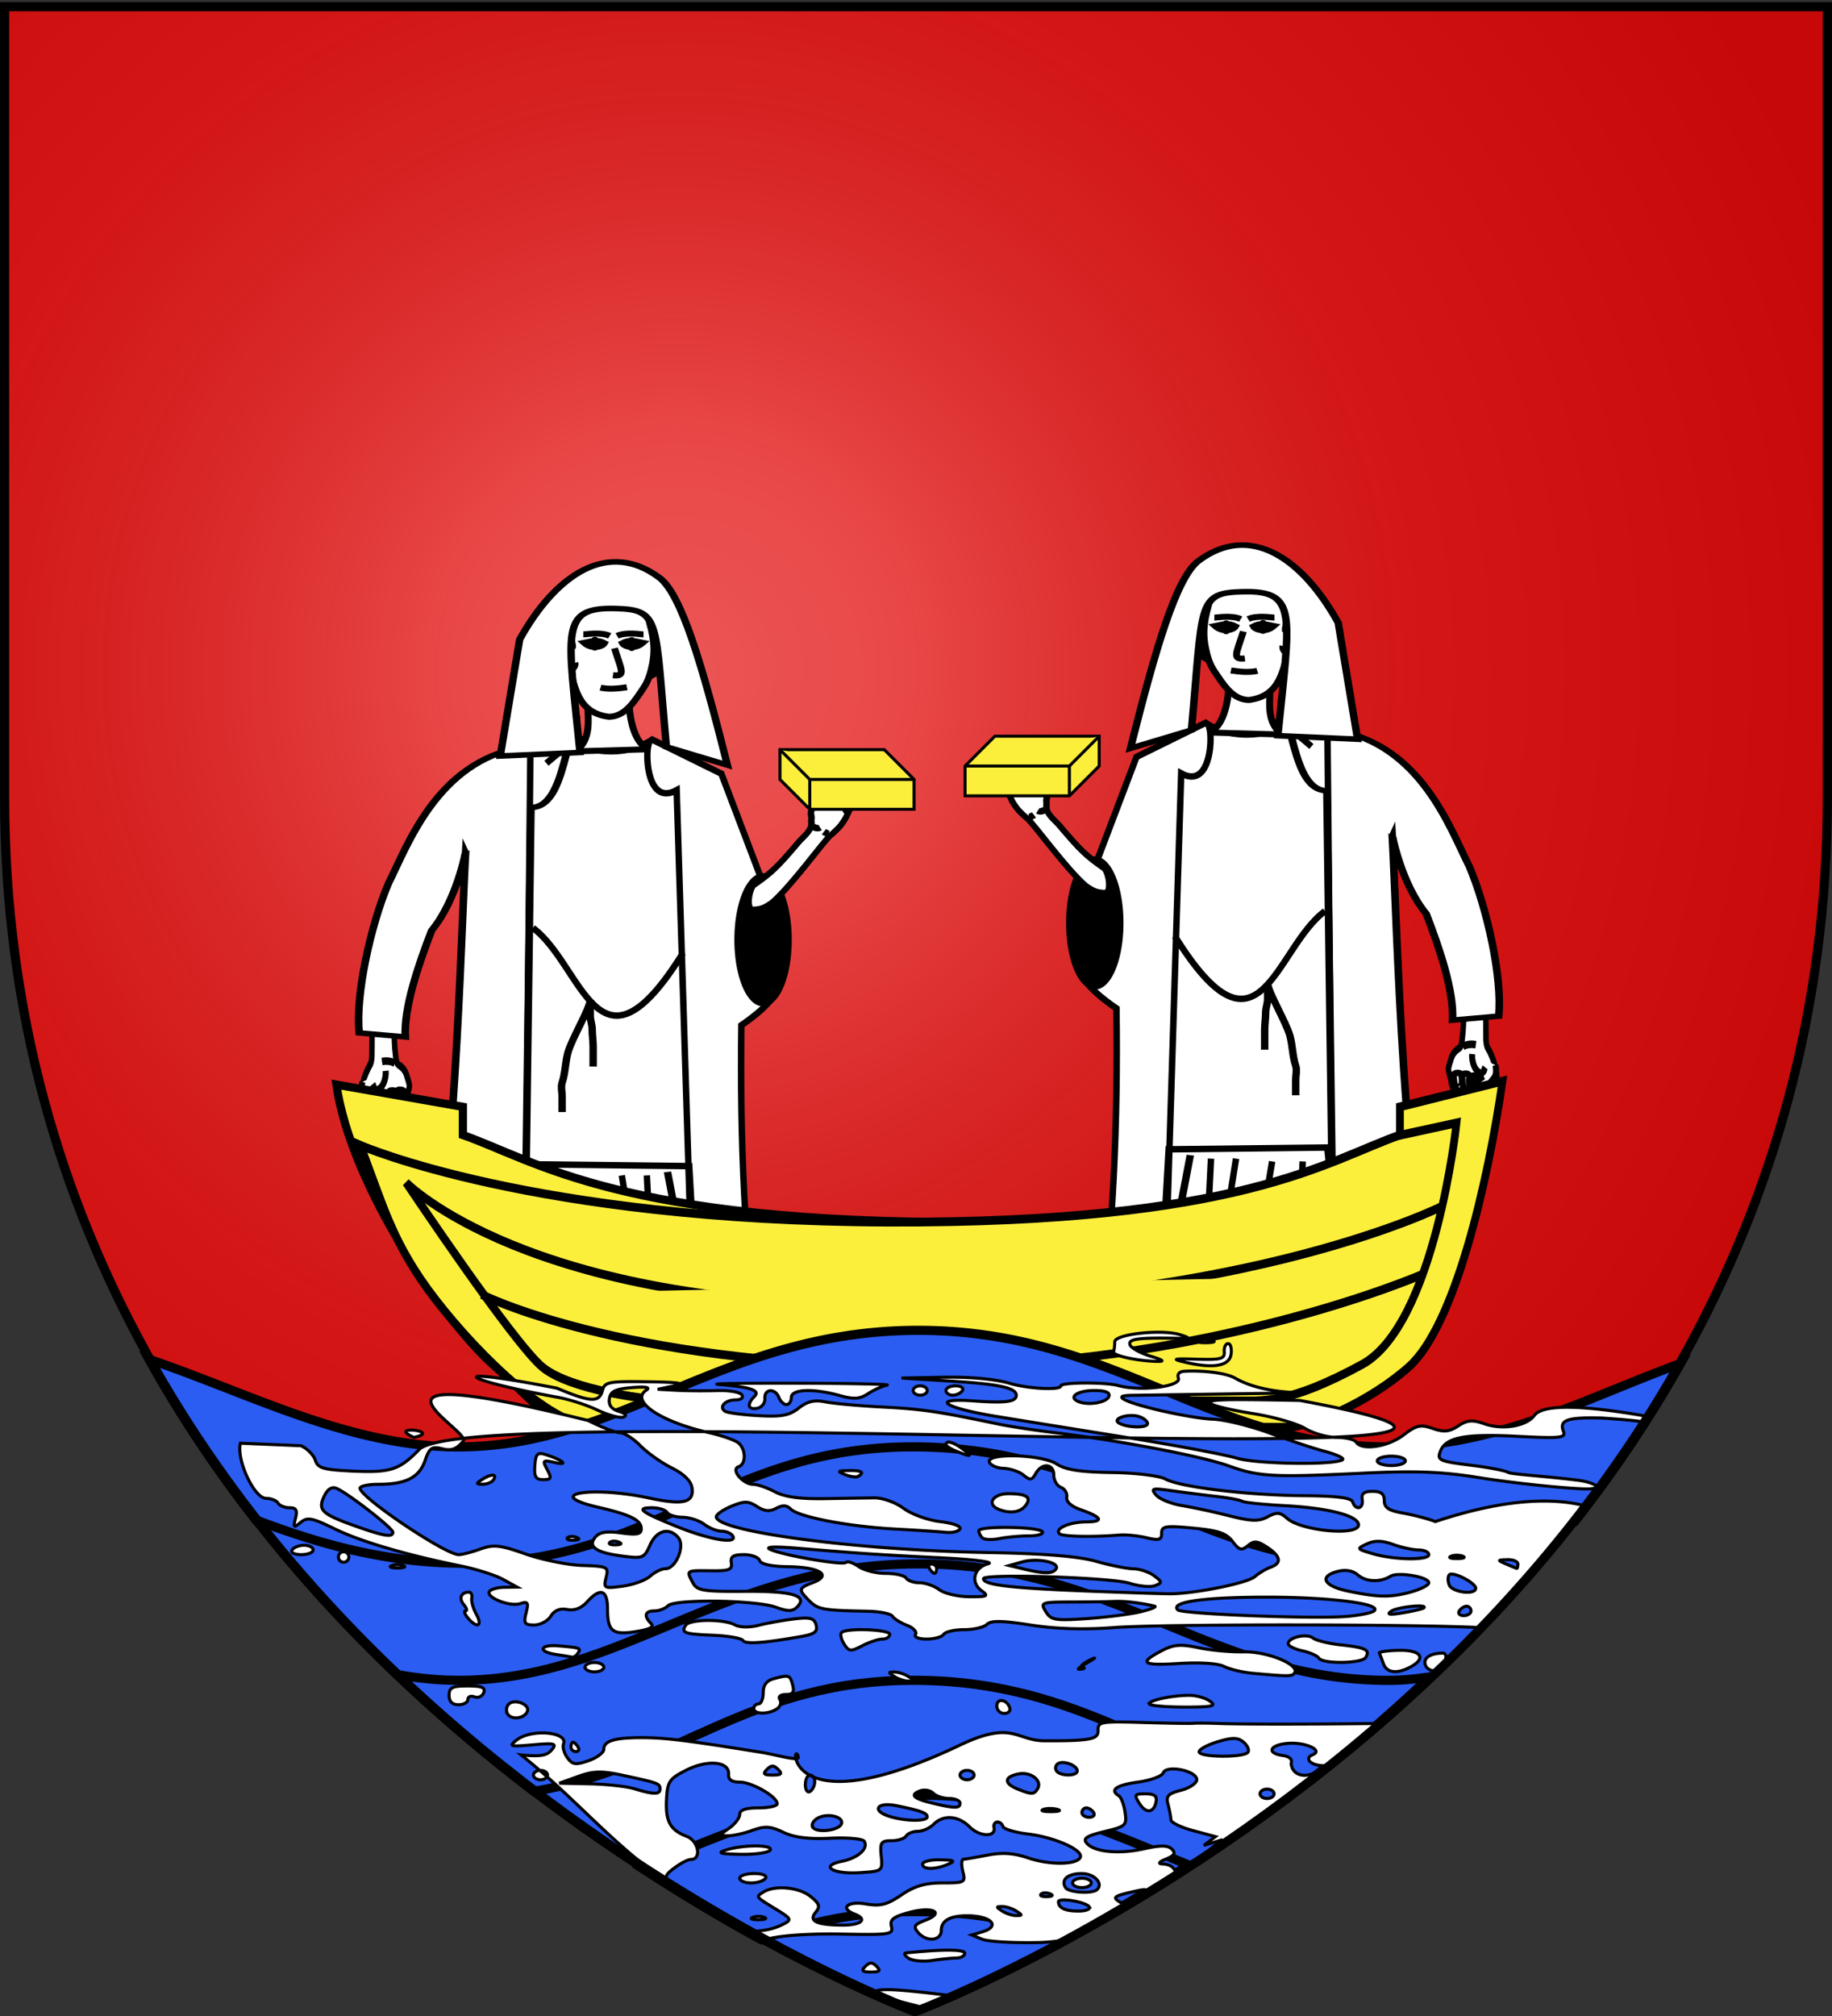 <svg xmlns="http://www.w3.org/2000/svg" xmlns:xlink="http://www.w3.org/1999/xlink" width="600" height="660" version="1.0"><rect width="100%" height="100%" fill="#333333" stroke="none"/><desc>Flag of Canton of Valais (Wallis)</desc><defs><radialGradient xlink:href="#b" id="c" cx="221.445" cy="226.331" r="300" fx="221.445" fy="226.331" gradientTransform="matrix(1.353 0 0 1.349 -77.63 -85.747)" gradientUnits="userSpaceOnUse"/><linearGradient id="b"><stop offset="0" style="stop-color:white;stop-opacity:.314"/><stop offset=".19" style="stop-color:white;stop-opacity:.251"/><stop offset=".6" style="stop-color:#6b6b6b;stop-opacity:.125"/><stop offset="1" style="stop-color:black;stop-opacity:.125"/></linearGradient></defs><g style="display:inline"><path d="M300 658.5s298.5-112.32 298.5-397.772V2.176H1.5v258.552C1.5 546.18 300 658.5 300 658.5" style="fill:#e20909;fill-opacity:1;fill-rule:evenodd;stroke:none;stroke-width:1px;stroke-linecap:butt;stroke-linejoin:miter;stroke-opacity:1"/></g><path d="M300 658.5s298.5-112.32 298.5-397.772V2.176H1.5v258.552C1.5 546.18 300 658.5 300 658.5" style="opacity:1;fill:url(#c);fill-opacity:1;fill-rule:evenodd;stroke:none;stroke-width:1px;stroke-linecap:butt;stroke-linejoin:miter;stroke-opacity:1"/><g style="fill:#ccc;stroke:#000;stroke-width:.499;stroke-miterlimit:4;stroke-dasharray:none;stroke-opacity:1"><path d="m-1348.699 652.749 3.897 95.702c-13.726 56.838 2.796 113.676 6.944 170.514l-141.168 1.295c6.165-46.935 8.512-97.688 7.771-151.529-29.67-20.493-12.627-24.713-15.746-51.17l25.078-65.976 32.184-15.867c12.327 8.88 27.508-4.818 35.354 1.16 5.245 3.995 14.478 3.502 25.426 1.125 3.245 7.02 6.43 14.077 20.26 14.746z" style="fill:#fff;fill-rule:evenodd;stroke:#000;stroke-width:3;stroke-linecap:butt;stroke-linejoin:miter;stroke-miterlimit:4;stroke-dasharray:none;stroke-opacity:1" transform="matrix(.703 0 0 .703 1399.948 -210.264)"/><path d="m-1446.948 834.324 73.887-.837 3.728 34.968-79.433-2.132z" style="fill:#fff;fill-rule:evenodd;stroke:#000;stroke-width:3;stroke-linecap:butt;stroke-linejoin:miter;stroke-miterlimit:4;stroke-dasharray:none;stroke-opacity:1" transform="matrix(.703 0 0 .703 1399.948 -210.264)"/><path d="M-1583.93 699.442c.01 8.113-1.84 15.62-4.849 19.683s-6.72 4.063-9.73 0c-3.009-4.063-4.858-11.57-4.848-19.683-.01-8.112 1.84-15.62 4.849-19.682 3.01-4.063 6.72-4.063 9.73 0 3.009 4.063 4.858 11.57 4.848 19.682z" style="fill:#000;fill-opacity:1;stroke:#000;stroke-width:2.379;stroke-miterlimit:4;stroke-dasharray:none;stroke-opacity:1" transform="matrix(.862 0 0 .912 1732.278 -335.726)"/><g style="fill:#fff;fill-opacity:1;stroke:#000;stroke-width:3.914;stroke-miterlimit:4;stroke-dasharray:none;stroke-opacity:1"><path d="M318.872 198.079c-2.692.345-4.863.246-6.707.248-1.843 0-5.472-.816-6.848-1.317-1.377-.501-7.156-2.962-8.586-3.181-3.688-.566-4.6-2.46-4.398-3.228 1.023-1.441 3.13-.187 4.854.339 1.399.227 2.13.606 5.344 1.378-1.778-.395-2.896-.991-4.72-1.6-2.357-1.033-2.163-.77-4.242-1.706-1.99-.95-7.392-2.177-7.246-4.902.062-1.828 3.925-.597 6.75.457 1.272.231 2.617.714 4.094 1.322 1.796.568 2.573.867 4.227 1.455-1.696-.67-3.187-1.021-4.997-1.868-2.097-.966-2.38-1.298-4.727-2.037-.878-.488-6.02-1.93-5.286-4.553 1.26-1.872 3.88.002 6.38.777 1.841.67 3.066 1.013 5.096 1.82 0 0 2.229.822 4.428 1.816-2.267-1.02-2.98-1.18-4.503-1.812-1.773-.92-1.73-.923-3.43-1.745-5.252-1.874-5.489-3.265-5.232-4.094.638-2.06 3.714-.75 6.774.365 1.148.25 2.36.775 4.041 1.471.96.35 3.705.674 3.705.674-.394-.29-1.484-.898-1.758-1.118-.695-.56-1.265-3.314-.879-3.887.387-.572 2.107 1.005 2.972 1.32.866.315 3.53.096 4.61.49 1.083.394 6.419 2.603 7.933 3.154 1.514.552 2.145 2.921 3.33 3.828 1.184.907 1.707 2.495 3.38 3.342 3.604 1.844 7.754.924 11.607 1.348 18.312 1.733 22.678 1.512 34.112-.726 3.233-1.685 14.404 7.38 11.393 10.597-3.547 3.789-5.788 4.536-10.421 5.605-14.958 1.318-45.96-4.499-51.05-4.032z" style="fill:#fff;fill-opacity:1;fill-rule:evenodd;stroke:#000;stroke-width:3.914;stroke-linecap:butt;stroke-linejoin:miter;stroke-miterlimit:4;stroke-dasharray:none;stroke-opacity:1" transform="matrix(.405 .405 -.358 .358 278.31 67.994)"/><path d="M319.887 193.407s-.282 2.068-1.14 3.165M322.211 185.827c-.023 1.497-1.227 3.763-2.451 4.015M303.7 179.371c-.81 1.104-1.179 1.844-1.27 2.86M302.262 184.094c-.41.9-.493 1.219-.543 2.075M301.537 188.201c-.134 1.176.177 1.988.169 2.685M302.11 192.782c.27.972.345 1.349.295 2.205" style="fill:#fff;fill-opacity:1;fill-rule:evenodd;stroke:#000;stroke-width:3.914;stroke-linecap:butt;stroke-linejoin:miter;stroke-miterlimit:4;stroke-dasharray:none;stroke-opacity:1" transform="matrix(.405 .405 -.358 .358 278.31 67.994)"/></g><path d="m260.246 292.415-.748 5.222.56-.497" style="fill:none;fill-rule:evenodd;stroke:#000;stroke-width:.499;stroke-linecap:butt;stroke-linejoin:miter;stroke-miterlimit:4;stroke-dasharray:none;stroke-opacity:1" transform="matrix(4.872 0 0 3.661 -878.08 -692.355)"/><path d="m-1415.565 838.668-3.885 24.607M-1384.482 839.963l-1.295 24.607" style="fill:none;fill-rule:evenodd;stroke:#000;stroke-width:3;stroke-linecap:butt;stroke-linejoin:miter;stroke-miterlimit:4;stroke-dasharray:none;stroke-opacity:1" transform="matrix(.703 0 0 .703 1399.948 -210.264)"/><g style="fill:#fff;stroke-width:5.483;stroke-miterlimit:4;stroke-dasharray:none"><g style="fill:#fff;stroke-width:5.483;stroke-miterlimit:4;stroke-dasharray:none"><g style="fill:#fff;fill-opacity:1;stroke-width:2.789;stroke-miterlimit:4;stroke-dasharray:none"><g style="fill:#fff;stroke-width:2.789;stroke-miterlimit:4;stroke-dasharray:none"><path d="M517.976 189.414c6.925-.47 14.482-.517 21.417-.551 1.636-.007 3.337-.056 4.662-1.27.923-.845 4.433-2.878 5.58-3.098 1.363-.262 2.252-.69 3.881-1.066 1.32-.305 3.034-.615 4.475-.042 1.174.467 3.18 1.066 4.142 2.005 3.228 3.153.035 2.994-1.27 3.523-1.662.674-.007 2.392.25 3.487.397 1.703-2.264 1.635-1.096 3.533.786 1.278 1.083 4.013-.581 4.626-1.19.44 2.167 2.27 1.107 3.385-.67.705-2.931 2.487-4.19 2.538-1.275.052-4.165 1.653-5.202 1.462-1.146-.211-2.286-.853-3.44-1.294-1.714-.653-3.099-2.01-3.965-3.989-.591-1.351-2.197-1.509-3.418-1.72-7.826-1.372-15.74-.303-23.609-.26z" style="fill:#fff;fill-opacity:1;fill-rule:evenodd;stroke:#000;stroke-width:2.789;stroke-linecap:butt;stroke-linejoin:miter;stroke-miterlimit:4;stroke-dasharray:none;stroke-opacity:1" transform="matrix(0 .889 -.643 0 608.1 -140.16)"/><path d="M543.087 200.545c-1.08-1.993-.925-5.303-.69-6.547" style="fill:#fff;fill-opacity:1;fill-rule:evenodd;stroke:#000;stroke-width:2.789;stroke-linecap:butt;stroke-linejoin:miter;stroke-miterlimit:4;stroke-dasharray:none;stroke-opacity:1" transform="matrix(0 .889 -.643 0 608.1 -140.16)"/><g style="fill:#fff;fill-opacity:1;stroke:#000;stroke-width:13.806;stroke-miterlimit:4;stroke-dasharray:none;stroke-opacity:1"><g style="fill:#fff;fill-opacity:1;stroke:#000;stroke-width:118.791;stroke-miterlimit:4;stroke-dasharray:none;stroke-opacity:1"><path d="M-66.758-435.884c-20.638 57.703-22.635 125.338-22.928 179.63-4.451 31.857 2.372 65.77-3.64 95.758-12.418 61.947-46.723 107.15-117.872 82.901-88.027-16.592-46.95-126.831-16.92-238.162-15.233-40.668-19.827-77.398-2.238-173.544 4.01-21.925 6.632-27.39 31.885-47.436 58.797-46.674 94.87-41.314 122.044 13.802 12.962 26.289 20.137 57.781 9.669 87.05zM-86.945-147.87c27.94.056 55.885 7.446 83.822 7.626 14.193 22.07 16.96 73.451 3.665 92.012-16.039 22.39-72.403 12.897-96.57-3.554-33.43-22.758-2.838-60.054 9.083-96.083z" style="fill:#fff;fill-opacity:1;fill-rule:evenodd;stroke:#000;stroke-width:118.791;stroke-linecap:butt;stroke-linejoin:miter;stroke-miterlimit:4;stroke-dasharray:none;stroke-opacity:1" transform="matrix(-.017 .005 -.006 -.017 478.806 351.85)"/></g><g style="fill:#fff;fill-opacity:1;stroke:#000;stroke-width:120.691;stroke-miterlimit:4;stroke-dasharray:none;stroke-opacity:1"><path d="M-93.527-487.272c-20.638 57.703-27.545 125.686-27.839 179.978-2.91 20.829-.393 42.19-3.38 63.104-11.024 77.152-35.059 143.868-118.131 115.555-76.646-14.846-46.629-77.102-22.911-150.662 11.26-34.924-7.288-72.903-5.47-106.87-15.231-40.668-8.366-58.028 9.222-154.175 4.011-21.924 6.633-27.389 31.886-47.435 58.797-46.675 94.87-41.314 122.044 13.802 12.962 26.289 25.047 57.434 14.579 86.703z" style="fill:#fff;fill-opacity:1;fill-rule:evenodd;stroke:#000;stroke-width:120.691;stroke-linecap:butt;stroke-linejoin:miter;stroke-miterlimit:4;stroke-dasharray:none;stroke-opacity:1" transform="matrix(-.017 .004 -.004 -.017 475.47 350.286)"/><path d="M-123.847-205.949c27.94.056 60.905 7.09 88.842 7.27 14.192 22.071 16.96 73.452 3.665 92.012-16.039 22.39-77.423 13.252-101.59-3.199-33.431-22.758-2.838-60.054 9.083-96.083z" style="fill:#fff;fill-opacity:1;fill-rule:evenodd;stroke:#000;stroke-width:120.691;stroke-linecap:butt;stroke-linejoin:miter;stroke-miterlimit:4;stroke-dasharray:none;stroke-opacity:1" transform="matrix(-.017 .004 -.004 -.017 475.47 350.286)"/></g><g style="fill:#fff;fill-opacity:1;stroke:#000;stroke-width:132.802;stroke-miterlimit:4;stroke-dasharray:none;stroke-opacity:1"><path d="M-52.114-522.216c-20.638 57.703-22.635 125.339-22.928 179.63-13.646 97.662-15.92 214.648-121.512 178.66-88.027-16.593-57.688-125.994-27.658-237.325-15.232-40.668-9.089-78.235 8.5-174.382 4.01-21.925 6.632-27.39 31.885-47.436 58.797-46.674 94.87-41.314 122.044 13.802 12.962 26.29 20.137 57.782 9.669 87.051z" style="fill:#fff;fill-opacity:1;fill-rule:evenodd;stroke:#000;stroke-width:132.802;stroke-linecap:butt;stroke-linejoin:miter;stroke-miterlimit:4;stroke-dasharray:none;stroke-opacity:1" transform="matrix(-.016 .004 -.004 -.015 473.657 349.585)"/></g><g style="fill:#fff;fill-opacity:1;stroke:#000;stroke-width:122.032;stroke-miterlimit:4;stroke-dasharray:none;stroke-opacity:1"><path d="M-47.083-402.486c-20.638 57.703-22.635 125.338-22.929 179.63C-83.657-125.195-85.93-8.208-191.523-44.196c-57.253-10.792-51.411-88.262-42.905-164.31 4.572-40.876.998-82.088 8.863-110.636-1.617-26.99-25.208-155.97 26.92-188.383 65.06-31 114.719-37.128 141.893 17.988 12.962 26.29 20.137 57.782 9.669 87.051z" style="fill:#fff;fill-opacity:1;fill-rule:evenodd;stroke:#000;stroke-width:122.032;stroke-linecap:butt;stroke-linejoin:miter;stroke-miterlimit:4;stroke-dasharray:none;stroke-opacity:1" transform="matrix(-.016 .007 -.007 -.016 481.949 353.118)"/><path d="M-71.534-100.584c27.94.055 55.885 7.444 83.822 7.625 14.193 22.07 16.96 73.451 3.665 92.011C-.086 21.442-56.45 11.95-80.617-4.5c-33.43-22.758-2.838-60.054 9.083-96.083z" style="fill:#fff;fill-opacity:1;fill-rule:evenodd;stroke:#000;stroke-width:122.032;stroke-linecap:butt;stroke-linejoin:miter;stroke-miterlimit:4;stroke-dasharray:none;stroke-opacity:1" transform="matrix(-.016 .007 -.007 -.016 481.949 353.118)"/></g></g><g style="fill:#fff;fill-opacity:1;stroke:#000;stroke-width:12.088;stroke-miterlimit:4;stroke-dasharray:none;stroke-opacity:1"><path d="M-885.659 847.028c1.513-6.242 2.099-15.392-1.607-20.72-4.413-5.974-10.919-11.573-15.303-17.503-3.624-6.11-11.98-1.047-18.905-.079-4.112 3.739-10.176.335-15.233 3.724-4.274 8.44.897 9.35 8.897 13.103 3.566 1.661 6.703 1.97 11.388-.032 1.959 1.225 1.631 6.331 4.93 7.986-14.664-1.526-22.275 19.422-21.018 32.859" style="fill:#fff;fill-opacity:1;fill-rule:evenodd;stroke:#000;stroke-width:12.088;stroke-linecap:butt;stroke-linejoin:miter;stroke-miterlimit:4;stroke-dasharray:none;stroke-opacity:1" transform="matrix(.163 -0 -0 -.187 634.145 507.1)"/><path d="M-912.176 833.883c4.913 2.5 2.895 5.095 5.899 9.238M-915.762 825.85l4.196-6.508M-923.66 819.276c-4.891-1.317-15.11.464-13.695-6.094 1.768-2.295 8.117-2.283 14.187-2.136 5.213 2.549 2.714 6.054-.493 8.23z" style="fill:#fff;fill-opacity:1;fill-rule:evenodd;stroke:#000;stroke-width:12.088;stroke-linecap:butt;stroke-linejoin:miter;stroke-miterlimit:4;stroke-dasharray:none;stroke-opacity:1" transform="matrix(.163 -0 -0 -.187 634.145 507.1)"/></g><path d="M542.988 194.328z" style="fill:#fff;fill-opacity:1;fill-rule:evenodd;stroke:#000;stroke-width:2.789;stroke-linecap:butt;stroke-linejoin:miter;stroke-miterlimit:4;stroke-dasharray:none;stroke-opacity:1;display:inline" transform="matrix(0 .889 -.643 0 608.1 -140.16)"/><path d="M452.111 152.312c-3.3.887-13.78 1.36-16.708 2.977 2.65 14 5.455 27.568 13.145 27.641l2.58 264.608c15.287-.597 16.98 3.857 21.685 4.804 12.512 2.518 17.873 2.645 16.373-3.139-12.511-48.248-14.814-201.638-16.603-244.328-.138.325 3.338 25.337 12.532 40.627 4.938 17.683 10.275 39.3 9.709 54.243l16.991-2.057c1.486-18.954-4.229-54.9-10.77-76.07-7.048-19.297-17.829-61.925-48.934-69.306z" style="fill:#fff;fill-opacity:1;fill-rule:evenodd;stroke:#000;stroke-width:2.789;stroke-linecap:butt;stroke-linejoin:miter;stroke-miterlimit:4;stroke-dasharray:none;stroke-opacity:1" transform="matrix(.889 0 0 .643 35.818 141.244)"/></g></g><path d="M-275.432 652.35v-15.162c0-4.1 1.01-9.887 0-13.782-2.421-9.33-2.26-19.849-4.292-29.633-2.75-13.25-16.451-43.91-16.451-51.685v15.85c0 3.995-1.43 8.574-1.43 13.094 0 5.852-.716 11.328-.716 17.228v19.296" style="fill:#fff;fill-rule:evenodd;stroke:#000;stroke-width:5.483;stroke-linecap:butt;stroke-linejoin:miter;stroke-miterlimit:4;stroke-dasharray:none;stroke-opacity:1" transform="matrix(.444 0 0 .333 546.655 141.34)"/></g></g><path d="m-1398.728 839.963-3.885 23.312M-1427.22 838.668l-1.296 25.902M-1444.057 735.058c39.69 63.762 46.474 5.726 69.936-11.656" style="fill:none;fill-rule:evenodd;stroke:#000;stroke-width:3;stroke-linecap:butt;stroke-linejoin:miter;stroke-miterlimit:4;stroke-dasharray:none;stroke-opacity:1" transform="matrix(.703 0 0 .703 1399.948 -210.264)"/><path d="m-1449.238 918.743 8.134-259.478c13.2 7.27 14.676-14.852 13.218-20.94 13.7 3.354 18.97 4.214 34.834-.104 5.063-1.378 14.628 2.905 20.074.212l2.742 280.231zM-1401.65 587.397l12.542-.965M-1421.907 587.397h13.505M-1404.543 594.15v13.505l-5.788-1.93" style="fill:none;fill-rule:evenodd;stroke:#000;stroke-width:3;stroke-linecap:butt;stroke-linejoin:miter;stroke-miterlimit:4;stroke-dasharray:none;stroke-opacity:1" transform="matrix(.703 0 0 .703 1399.948 -210.264)"/><path d="M263.091 249.45h2.506" style="fill:none;fill-rule:evenodd;stroke:#000;stroke-width:.499;stroke-linecap:butt;stroke-linejoin:miter;stroke-miterlimit:4;stroke-dasharray:none;stroke-opacity:1" transform="matrix(4.872 0 0 3.661 -878.08 -692.355)"/><path d="m-1394.896 624.536 5.305 14.47 9.164 7.717" style="fill:none;fill-rule:evenodd;stroke:#000;stroke-width:3;stroke-linecap:butt;stroke-linejoin:miter;stroke-miterlimit:4;stroke-dasharray:none;stroke-opacity:1" transform="matrix(.703 0 0 .703 1399.948 -210.264)"/><g style="fill:#fff;stroke-width:4.836;stroke-miterlimit:4;stroke-dasharray:none"><path d="M366.688 187.326c10.089-14.353 12.354-19.105-.823.942-.776-3.16 3.454-17.542 4.674-21.304 1.541-2.2 2.855-4.494 5.776-6.11 2.001-1.283 5.233-2.8 6.403-2.02.443.296 4.054-10.95 16.702-4.088 4.493 1.94 8.986 1.013 13.478 0 5.394-5.385 11.334-1.144 17.329 4.073 4.39 1.882 8.813 3.74 9.627 8.145 1.392 4.252 5.717 19.171 4.674 21.922-11.423-18.444-12.238-21.623-.044-1.56 1.079 4.346.417 6.85.153 9.777-7.057 3.926-4.112-2.453-4.783-7.741 11.98 39.24-77.475 44.357-73.166-2.036z" style="opacity:1;fill:#fff;fill-opacity:1;fill-rule:evenodd;stroke:#000;stroke-width:4.209;stroke-linecap:butt;stroke-linejoin:miter;stroke-miterlimit:4;stroke-dasharray:none;stroke-opacity:1" transform="matrix(.538 0 0 .466 190.481 115.856)"/><path d="M429.892 128.778c.546 7.086-.28 22.186-6.839 25.586l25.645.828c-6.73-7.001-3.021-15.56-4.445-25.587-2.079-.629-6.027 2.068-8.206 2.068-2.099 0-4.092-2.396-6.155-2.895zM421.607 110.077c-1.422-2.6-2.524-2.485-2.412.598v5.235c-.5 3.36 1.47 4.776 3.484 6.58.72.804 1.034-1.687 1.073-1.944.174-1.166 0-2.55 0-3.74v-.597c0-1.049-.458-2.041-.67-2.992-.673-1.034-1.203-1.91-1.475-3.14z" style="fill:#fff;fill-opacity:1;fill-rule:evenodd;stroke:#000;stroke-width:2.46;stroke-linecap:butt;stroke-linejoin:miter;stroke-miterlimit:4;stroke-dasharray:none;stroke-opacity:1" transform="matrix(.921 0 0 .798 6.45 116.626)"/><path d="M422.663 102.45c-1.94 7.768-1.774 12.422-1.03 16.913.551 3.32 1.446 6.916 3.08 9.668 3.118 5.252 6.349 11.814 12.355 11.999 11.238-1.62 12.277-11.996 14.546-23.131.812-3.989.45-11.295-.889-15.132-1.377-3.948-.772-3.83-2.438-5.074-5.94-4.437-15.615-4.653-22.25-1.035-2.965 1.617-2.827 3.599-3.374 5.791z" style="fill:#fff;fill-opacity:1;fill-rule:evenodd;stroke:#000;stroke-width:2.46;stroke-linecap:butt;stroke-linejoin:miter;stroke-miterlimit:4;stroke-dasharray:none;stroke-opacity:1" transform="matrix(.921 0 0 .798 6.45 116.626)"/><path d="M424.824 107.235c.918 0 6.15-1.102 9.382.598M435.144 112.918c-2.468 9.055-4.155 11.634.536 11.068M430.721 128.921c3.315.599 6.756.883 9.382.15M425.092 110.675c2.896 2.954 6.624 1.465 7.238.15-2.371-1.461-4.323-.833-7.238-.15zM446.215 107.235c-.918 0-6.15-1.102-9.382.598M445.947 110.675c-2.896 2.954-6.624 1.465-7.237.15 2.37-1.461 4.322-.833 7.237-.15zM450.155 112.918c-.703-3.244 3.178-8.84 3.887-2.542 0 1.745-.938 2.443-.938 4.187-.772 11.08-4.447 6.263-3.887 4.338" style="fill:#fff;fill-opacity:1;fill-rule:evenodd;stroke:#000;stroke-width:2.46;stroke-linecap:butt;stroke-linejoin:miter;stroke-miterlimit:4;stroke-dasharray:none;stroke-opacity:1" transform="matrix(.921 0 0 .798 6.45 116.626)"/><path d="M275.424 306.882c0 1.135-2.945 2.055-6.577 2.055s-6.578-.92-6.578-2.055 2.945-2.056 6.578-2.056c3.632 0 6.577.92 6.577 2.056z" style="opacity:1;fill:#fff;fill-opacity:1;stroke:#000;stroke-width:10.806;stroke-miterlimit:4;stroke-dasharray:none;stroke-opacity:1;display:inline" transform="matrix(-.125 0 0 .306 447.242 111.327)"/><path d="M275.424 306.882c0 1.135-2.945 2.055-6.577 2.055s-6.578-.92-6.578-2.055 2.945-2.056 6.578-2.056c3.632 0 6.577.92 6.577 2.056z" style="opacity:1;fill:#fff;fill-opacity:1;stroke:#000;stroke-width:10.806;stroke-miterlimit:4;stroke-dasharray:none;stroke-opacity:1;display:inline" transform="matrix(-.125 0 0 .306 435.181 111.47)"/></g><path d="M256.223 256.032c1.687-8.907 3.078-15.28 4.577-16.762 3.44-3.403 6.96-.295 9.388 5.536l1.303 10.414-5.36-.313c.813-10.861 1.388-13.005-2.388-12.875-3.043.105-2.64.976-3.42 12.372z" style="fill:#fff;fill-rule:evenodd;stroke:#000;stroke-width:.499;stroke-linecap:butt;stroke-linejoin:miter;stroke-miterlimit:4;stroke-dasharray:none;stroke-opacity:1" transform="matrix(4.872 0 0 3.661 -878.08 -692.355)"/></g><g style="fill:#ccc;stroke:#000;stroke-width:.499;stroke-miterlimit:4;stroke-dasharray:none;stroke-opacity:1"><path d="m-1348.699 652.749 3.897 95.702c-12.122 50.197-.652 100.394 5.051 150.59l-27.568 20.194-111.707 1.025c6.165-46.935 8.512-97.688 7.771-151.529-29.67-20.493-12.627-24.713-15.746-51.17l25.078-65.976 32.184-15.867c12.327 8.88 27.508-4.818 35.354 1.16 5.245 3.995 14.478 3.502 25.426 1.125 3.245 7.02 6.43 14.077 20.26 14.746z" style="fill:#fff;fill-rule:evenodd;stroke:#000;stroke-width:3;stroke-linecap:butt;stroke-linejoin:miter;stroke-miterlimit:4;stroke-dasharray:none;stroke-opacity:1" transform="matrix(-.703 0 0 .703 -791.482 -204.771)"/><path d="m-1446.948 834.324 73.887-.837 3.728 34.968-79.433-2.132z" style="fill:#fff;fill-rule:evenodd;stroke:#000;stroke-width:3;stroke-linecap:butt;stroke-linejoin:miter;stroke-miterlimit:4;stroke-dasharray:none;stroke-opacity:1" transform="matrix(-.703 0 0 .703 -791.482 -204.771)"/><path d="M-1583.93 699.442c.01 8.113-1.84 15.62-4.849 19.683s-6.72 4.063-9.73 0c-3.009-4.063-4.858-11.57-4.848-19.683-.01-8.112 1.84-15.62 4.849-19.682 3.01-4.063 6.72-4.063 9.73 0 3.009 4.063 4.858 11.57 4.848 19.682z" style="fill:#000;fill-opacity:1;stroke:#000;stroke-width:2.379;stroke-miterlimit:4;stroke-dasharray:none;stroke-opacity:1" transform="matrix(-.862 0 0 .912 -1123.812 -330.233)"/><g style="fill:#fff;fill-opacity:1;stroke:#000;stroke-width:3.914;stroke-miterlimit:4;stroke-dasharray:none;stroke-opacity:1"><path d="M318.872 198.079c-2.692.345-4.863.246-6.707.248-1.843 0-5.472-.816-6.848-1.317-1.377-.501-7.156-2.962-8.586-3.181-3.688-.566-4.6-2.46-4.398-3.228 1.023-1.441 3.13-.187 4.854.339 1.399.227 2.13.606 5.344 1.378-1.778-.395-2.896-.991-4.72-1.6-2.357-1.033-2.163-.77-4.242-1.706-1.99-.95-7.392-2.177-7.246-4.902.062-1.828 3.925-.597 6.75.457 1.272.231 2.617.714 4.094 1.322 1.796.568 2.573.867 4.227 1.455-1.696-.67-3.187-1.021-4.997-1.868-2.097-.966-2.38-1.298-4.727-2.037-.878-.488-6.02-1.93-5.286-4.553 1.26-1.872 3.88.002 6.38.777 1.841.67 3.066 1.013 5.096 1.82 0 0 2.229.822 4.428 1.816-2.267-1.02-2.98-1.18-4.503-1.812-1.773-.92-1.73-.923-3.43-1.745-5.252-1.874-5.489-3.265-5.232-4.094.638-2.06 3.714-.75 6.774.365 1.148.25 2.36.775 4.041 1.471.96.35 3.705.674 3.705.674-.394-.29-1.484-.898-1.758-1.118-.695-.56-1.265-3.314-.879-3.887.387-.572 2.107 1.005 2.972 1.32.866.315 3.53.096 4.61.49 1.083.394 6.419 2.603 7.933 3.154 1.514.552 2.145 2.921 3.33 3.828 1.184.907 1.707 2.495 3.38 3.342 3.604 1.844 7.754.924 11.607 1.348 18.312 1.733 22.678 1.512 34.112-.726 3.233-1.685 14.404 7.38 11.393 10.597-3.547 3.789-5.788 4.536-10.421 5.605-14.958 1.318-45.96-4.499-51.05-4.032z" style="fill:#fff;fill-opacity:1;fill-rule:evenodd;stroke:#000;stroke-width:3.914;stroke-linecap:butt;stroke-linejoin:miter;stroke-miterlimit:4;stroke-dasharray:none;stroke-opacity:1" transform="matrix(-.405 .405 .358 .358 330.157 73.487)"/><path d="M319.887 193.407s-.282 2.068-1.14 3.165M322.211 185.827c-.023 1.497-1.227 3.763-2.451 4.015M303.7 179.371c-.81 1.104-1.179 1.844-1.27 2.86M302.262 184.094c-.41.9-.493 1.219-.543 2.075M301.537 188.201c-.134 1.176.177 1.988.169 2.685M302.11 192.782c.27.972.345 1.349.295 2.205" style="fill:#fff;fill-opacity:1;fill-rule:evenodd;stroke:#000;stroke-width:3.914;stroke-linecap:butt;stroke-linejoin:miter;stroke-miterlimit:4;stroke-dasharray:none;stroke-opacity:1" transform="matrix(-.405 .405 .358 .358 330.157 73.487)"/></g><path d="m260.246 292.415-.748 5.222.56-.497" style="fill:none;fill-rule:evenodd;stroke:#000;stroke-width:.499;stroke-linecap:butt;stroke-linejoin:miter;stroke-miterlimit:4;stroke-dasharray:none;stroke-opacity:1" transform="matrix(-4.872 0 0 3.661 1486.545 -686.862)"/><path d="m-1415.565 838.668-3.885 24.607M-1384.482 839.963l-1.295 24.607" style="fill:none;fill-rule:evenodd;stroke:#000;stroke-width:3;stroke-linecap:butt;stroke-linejoin:miter;stroke-miterlimit:4;stroke-dasharray:none;stroke-opacity:1" transform="matrix(-.703 0 0 .703 -791.482 -204.771)"/><g style="fill:#fff;stroke-width:5.483;stroke-miterlimit:4;stroke-dasharray:none"><g style="fill:#fff;stroke-width:5.483;stroke-miterlimit:4;stroke-dasharray:none"><g style="fill:#fff;fill-opacity:1;stroke-width:2.789;stroke-miterlimit:4;stroke-dasharray:none"><g style="fill:#fff;stroke-width:2.789;stroke-miterlimit:4;stroke-dasharray:none"><path d="M517.976 189.414c6.925-.47 14.482-.517 21.417-.551 1.636-.007 3.337-.056 4.662-1.27.923-.845 4.433-2.878 5.58-3.098 1.363-.262 2.252-.69 3.881-1.066 1.32-.305 3.034-.615 4.475-.042 1.174.467 3.18 1.066 4.142 2.005 3.228 3.153.035 2.994-1.27 3.523-1.662.674-.007 2.392.25 3.487.397 1.703-2.264 1.635-1.096 3.533.786 1.278 1.083 4.013-.581 4.626-1.19.44 2.167 2.27 1.107 3.385-.67.705-2.931 2.487-4.19 2.538-1.275.052-4.165 1.653-5.202 1.462-1.146-.211-2.286-.853-3.44-1.294-1.714-.653-3.099-2.01-3.965-3.989-.591-1.351-2.197-1.509-3.418-1.72-7.826-1.372-15.74-.303-23.609-.26z" style="fill:#fff;fill-opacity:1;fill-rule:evenodd;stroke:#000;stroke-width:2.789;stroke-linecap:butt;stroke-linejoin:miter;stroke-miterlimit:4;stroke-dasharray:none;stroke-opacity:1" transform="matrix(0 .889 .643 0 .367 -134.667)"/><path d="M543.087 200.545c-1.08-1.993-.925-5.303-.69-6.547" style="fill:#fff;fill-opacity:1;fill-rule:evenodd;stroke:#000;stroke-width:2.789;stroke-linecap:butt;stroke-linejoin:miter;stroke-miterlimit:4;stroke-dasharray:none;stroke-opacity:1" transform="matrix(0 .889 .643 0 .367 -134.667)"/><g style="fill:#fff;fill-opacity:1;stroke:#000;stroke-width:13.806;stroke-miterlimit:4;stroke-dasharray:none;stroke-opacity:1"><g style="fill:#fff;fill-opacity:1;stroke:#000;stroke-width:118.791;stroke-miterlimit:4;stroke-dasharray:none;stroke-opacity:1"><path d="M-66.758-435.884c-20.638 57.703-22.635 125.338-22.928 179.63-4.451 31.857 2.372 65.77-3.64 95.758-12.418 61.947-46.723 107.15-117.872 82.901-88.027-16.592-46.95-126.831-16.92-238.162-15.233-40.668-19.827-77.398-2.238-173.544 4.01-21.925 6.632-27.39 31.885-47.436 58.797-46.674 94.87-41.314 122.044 13.802 12.962 26.289 20.137 57.781 9.669 87.05zM-86.945-147.87c27.94.056 55.885 7.446 83.822 7.626 14.193 22.07 16.96 73.451 3.665 92.012-16.039 22.39-72.403 12.897-96.57-3.554-33.43-22.758-2.838-60.054 9.083-96.083z" style="fill:#fff;fill-opacity:1;fill-rule:evenodd;stroke:#000;stroke-width:118.791;stroke-linecap:butt;stroke-linejoin:miter;stroke-miterlimit:4;stroke-dasharray:none;stroke-opacity:1" transform="matrix(.017 .005 .006 -.017 129.66 357.343)"/></g><g style="fill:#fff;fill-opacity:1;stroke:#000;stroke-width:120.691;stroke-miterlimit:4;stroke-dasharray:none;stroke-opacity:1"><path d="M-93.527-487.272c-20.638 57.703-27.545 125.686-27.839 179.978-2.91 20.829-.393 42.19-3.38 63.104-11.024 77.152-35.059 143.868-118.131 115.555-76.646-14.846-46.629-77.102-22.911-150.662 11.26-34.924-7.288-72.903-5.47-106.87-15.231-40.668-8.366-58.028 9.222-154.175 4.011-21.924 6.633-27.389 31.886-47.435 58.797-46.675 94.87-41.314 122.044 13.802 12.962 26.289 25.047 57.434 14.579 86.703z" style="fill:#fff;fill-opacity:1;fill-rule:evenodd;stroke:#000;stroke-width:120.691;stroke-linecap:butt;stroke-linejoin:miter;stroke-miterlimit:4;stroke-dasharray:none;stroke-opacity:1" transform="matrix(.017 .004 .004 -.017 132.996 355.78)"/><path d="M-123.847-205.949c27.94.056 60.905 7.09 88.842 7.27 14.192 22.071 16.96 73.452 3.665 92.012-16.039 22.39-77.423 13.252-101.59-3.199-33.431-22.758-2.838-60.054 9.083-96.083z" style="fill:#fff;fill-opacity:1;fill-rule:evenodd;stroke:#000;stroke-width:120.691;stroke-linecap:butt;stroke-linejoin:miter;stroke-miterlimit:4;stroke-dasharray:none;stroke-opacity:1" transform="matrix(.017 .004 .004 -.017 132.996 355.78)"/></g><g style="fill:#fff;fill-opacity:1;stroke:#000;stroke-width:132.802;stroke-miterlimit:4;stroke-dasharray:none;stroke-opacity:1"><path d="M-52.114-522.216c-20.638 57.703-22.635 125.339-22.928 179.63-13.646 97.662-15.92 214.648-121.512 178.66-88.027-16.593-57.688-125.994-27.658-237.325-15.232-40.668-9.089-78.235 8.5-174.382 4.01-21.925 6.632-27.39 31.885-47.436 58.797-46.674 94.87-41.314 122.044 13.802 12.962 26.29 20.137 57.782 9.669 87.051z" style="fill:#fff;fill-opacity:1;fill-rule:evenodd;stroke:#000;stroke-width:132.802;stroke-linecap:butt;stroke-linejoin:miter;stroke-miterlimit:4;stroke-dasharray:none;stroke-opacity:1" transform="matrix(.016 .004 .004 -.015 134.809 355.078)"/></g><g style="fill:#fff;fill-opacity:1;stroke:#000;stroke-width:122.032;stroke-miterlimit:4;stroke-dasharray:none;stroke-opacity:1"><path d="M-47.083-402.486c-20.638 57.703-22.635 125.338-22.929 179.63C-83.657-125.195-85.93-8.208-191.523-44.196c-57.253-10.792-51.411-88.262-42.905-164.31 4.572-40.876.998-82.088 8.863-110.636-1.617-26.99-25.208-155.97 26.92-188.383 65.06-31 114.719-37.128 141.893 17.988 12.962 26.29 20.137 57.782 9.669 87.051z" style="fill:#fff;fill-opacity:1;fill-rule:evenodd;stroke:#000;stroke-width:122.032;stroke-linecap:butt;stroke-linejoin:miter;stroke-miterlimit:4;stroke-dasharray:none;stroke-opacity:1" transform="matrix(.016 .007 .007 -.016 126.517 358.61)"/><path d="M-71.534-100.584c27.94.055 55.885 7.444 83.822 7.625 14.193 22.07 16.96 73.451 3.665 92.011C-.086 21.442-56.45 11.95-80.617-4.5c-33.43-22.758-2.838-60.054 9.083-96.083z" style="fill:#fff;fill-opacity:1;fill-rule:evenodd;stroke:#000;stroke-width:122.032;stroke-linecap:butt;stroke-linejoin:miter;stroke-miterlimit:4;stroke-dasharray:none;stroke-opacity:1" transform="matrix(.016 .007 .007 -.016 126.517 358.61)"/></g></g><g style="fill:#fff;fill-opacity:1;stroke:#000;stroke-width:12.088;stroke-miterlimit:4;stroke-dasharray:none;stroke-opacity:1"><path d="M-885.659 847.028c1.513-6.242 2.099-15.392-1.607-20.72-4.413-5.974-10.919-11.573-15.303-17.503-3.624-6.11-11.98-1.047-18.905-.079-4.112 3.739-10.176.335-15.233 3.724-4.274 8.44.897 9.35 8.897 13.103 3.566 1.661 6.703 1.97 11.388-.032 1.959 1.225 1.631 6.331 4.93 7.986-14.664-1.526-22.275 19.422-21.018 32.859" style="fill:#fff;fill-opacity:1;fill-rule:evenodd;stroke:#000;stroke-width:12.088;stroke-linecap:butt;stroke-linejoin:miter;stroke-miterlimit:4;stroke-dasharray:none;stroke-opacity:1" transform="matrix(-.163 -0 0 -.187 -25.679 512.592)"/><path d="M-912.176 833.883c4.913 2.5 2.895 5.095 5.899 9.238M-915.762 825.85l4.196-6.508M-923.66 819.276c-4.891-1.317-15.11.464-13.695-6.094 1.768-2.295 8.117-2.283 14.187-2.136 5.213 2.549 2.714 6.054-.493 8.23z" style="fill:#fff;fill-opacity:1;fill-rule:evenodd;stroke:#000;stroke-width:12.088;stroke-linecap:butt;stroke-linejoin:miter;stroke-miterlimit:4;stroke-dasharray:none;stroke-opacity:1" transform="matrix(-.163 -0 0 -.187 -25.679 512.592)"/></g><path d="M542.988 194.328z" style="fill:#fff;fill-opacity:1;fill-rule:evenodd;stroke:#000;stroke-width:2.789;stroke-linecap:butt;stroke-linejoin:miter;stroke-miterlimit:4;stroke-dasharray:none;stroke-opacity:1;display:inline" transform="matrix(0 .889 .643 0 .367 -134.667)"/><path d="M452.111 152.312c-3.3.887-13.78 1.36-16.708 2.977 2.65 14 5.455 27.568 13.145 27.641l2.58 264.608 32.492-31.189c-7.717-64.569-9.554-176.076-11.037-211.474-.138.325 3.338 25.337 12.532 40.627 4.938 17.683 10.275 39.3 9.709 54.243l16.991-2.057c1.486-18.954-4.229-54.9-10.77-76.07-7.048-19.297-17.829-61.925-48.934-69.306z" style="fill:#fff;fill-opacity:1;fill-rule:evenodd;stroke:#000;stroke-width:2.789;stroke-linecap:butt;stroke-linejoin:miter;stroke-miterlimit:4;stroke-dasharray:none;stroke-opacity:1" transform="matrix(-.889 0 0 .643 572.648 146.737)"/></g></g><path d="M-275.432 652.35v-15.162c0-4.1 1.01-9.887 0-13.782-2.421-9.33-2.26-19.849-4.292-29.633-2.75-13.25-16.451-43.91-16.451-51.685v15.85c0 3.995-1.43 8.574-1.43 13.094 0 5.852-.716 11.328-.716 17.228v19.296" style="fill:#fff;fill-rule:evenodd;stroke:#000;stroke-width:5.483;stroke-linecap:butt;stroke-linejoin:miter;stroke-miterlimit:4;stroke-dasharray:none;stroke-opacity:1" transform="matrix(-.444 0 0 .333 61.81 146.833)"/></g></g><path d="m-1398.728 839.963-3.885 23.312M-1427.22 838.668l-1.296 25.902M-1444.057 735.058c39.69 63.762 46.474 5.726 69.936-11.656" style="fill:none;fill-rule:evenodd;stroke:#000;stroke-width:3;stroke-linecap:butt;stroke-linejoin:miter;stroke-miterlimit:4;stroke-dasharray:none;stroke-opacity:1" transform="matrix(-.703 0 0 .703 -791.482 -204.771)"/><path d="m-1449.238 918.743 8.134-259.478c13.2 7.27 14.676-14.852 13.218-20.94 13.7 3.354 18.97 4.214 34.834-.104 5.063-1.378 14.628 2.905 20.074.212l2.742 280.231zM-1401.65 587.397l12.542-.965M-1421.907 587.397h13.505M-1404.543 594.15v13.505l-5.788-1.93" style="fill:none;fill-rule:evenodd;stroke:#000;stroke-width:3;stroke-linecap:butt;stroke-linejoin:miter;stroke-miterlimit:4;stroke-dasharray:none;stroke-opacity:1" transform="matrix(-.703 0 0 .703 -791.482 -204.771)"/><path d="M263.091 249.45h2.506" style="fill:none;fill-rule:evenodd;stroke:#000;stroke-width:.499;stroke-linecap:butt;stroke-linejoin:miter;stroke-miterlimit:4;stroke-dasharray:none;stroke-opacity:1" transform="matrix(-4.872 0 0 3.661 1486.545 -686.862)"/><path d="m-1394.896 624.536 5.305 14.47 9.164 7.717" style="fill:none;fill-rule:evenodd;stroke:#000;stroke-width:3;stroke-linecap:butt;stroke-linejoin:miter;stroke-miterlimit:4;stroke-dasharray:none;stroke-opacity:1" transform="matrix(-.703 0 0 .703 -791.482 -204.771)"/><g style="fill:#fff;stroke-width:4.836;stroke-miterlimit:4;stroke-dasharray:none"><path d="M366.688 187.326c10.089-14.353 12.354-19.105-.823.942-.776-3.16 3.454-17.542 4.674-21.304 1.541-2.2 2.855-4.494 5.776-6.11 2.001-1.283 5.233-2.8 6.403-2.02.443.296 4.054-10.95 16.702-4.088 4.493 1.94 8.986 1.013 13.478 0 5.394-5.385 11.334-1.144 17.329 4.073 4.39 1.882 8.813 3.74 9.627 8.145 1.392 4.252 5.717 19.171 4.674 21.922-11.423-18.444-12.238-21.623-.044-1.56 1.079 4.346.417 6.85.153 9.777-7.057 3.926-4.112-2.453-4.783-7.741 11.98 39.24-77.475 44.357-73.166-2.036z" style="opacity:1;fill:#fff;fill-opacity:1;fill-rule:evenodd;stroke:#000;stroke-width:4.209;stroke-linecap:butt;stroke-linejoin:miter;stroke-miterlimit:4;stroke-dasharray:none;stroke-opacity:1" transform="matrix(-.538 0 0 .466 417.985 121.348)"/><path d="M429.892 128.778c.546 7.086-.28 22.186-6.839 25.586l25.645.828c-6.73-7.001-3.021-15.56-4.445-25.587-2.079-.629-6.027 2.068-8.206 2.068-2.099 0-4.092-2.396-6.155-2.895zM421.607 110.077c-1.422-2.6-2.524-2.485-2.412.598v5.235c-.5 3.36 1.47 4.776 3.484 6.58.72.804 1.034-1.687 1.073-1.944.174-1.166 0-2.55 0-3.74v-.597c0-1.049-.458-2.041-.67-2.992-.673-1.034-1.203-1.91-1.475-3.14z" style="fill:#fff;fill-opacity:1;fill-rule:evenodd;stroke:#000;stroke-width:2.46;stroke-linecap:butt;stroke-linejoin:miter;stroke-miterlimit:4;stroke-dasharray:none;stroke-opacity:1" transform="matrix(-.921 0 0 .798 602.015 122.12)"/><path d="M422.663 102.45c-1.94 7.768-1.774 12.422-1.03 16.913.551 3.32 1.446 6.916 3.08 9.668 3.118 5.252 6.349 11.814 12.355 11.999 11.238-1.62 12.277-11.996 14.546-23.131.812-3.989.45-11.295-.889-15.132-1.377-3.948-.772-3.83-2.438-5.074-5.94-4.437-15.615-4.653-22.25-1.035-2.965 1.617-2.827 3.599-3.374 5.791z" style="fill:#fff;fill-opacity:1;fill-rule:evenodd;stroke:#000;stroke-width:2.46;stroke-linecap:butt;stroke-linejoin:miter;stroke-miterlimit:4;stroke-dasharray:none;stroke-opacity:1" transform="matrix(-.921 0 0 .798 602.015 122.12)"/><path d="M424.824 107.235c.918 0 6.15-1.102 9.382.598M435.144 112.918c-2.468 9.055-4.155 11.634.536 11.068M430.721 128.921c3.315.599 6.756.883 9.382.15M425.092 110.675c2.896 2.954 6.624 1.465 7.238.15-2.371-1.461-4.323-.833-7.238-.15zM446.215 107.235c-.918 0-6.15-1.102-9.382.598M445.947 110.675c-2.896 2.954-6.624 1.465-7.237.15 2.37-1.461 4.322-.833 7.237-.15zM450.155 112.918c-.703-3.244 3.178-8.84 3.887-2.542 0 1.745-.938 2.443-.938 4.187-.772 11.08-4.447 6.263-3.887 4.338" style="fill:#fff;fill-opacity:1;fill-rule:evenodd;stroke:#000;stroke-width:2.46;stroke-linecap:butt;stroke-linejoin:miter;stroke-miterlimit:4;stroke-dasharray:none;stroke-opacity:1" transform="matrix(-.921 0 0 .798 602.015 122.12)"/><path d="M275.424 306.882c0 1.135-2.945 2.055-6.577 2.055s-6.578-.92-6.578-2.055 2.945-2.056 6.578-2.056c3.632 0 6.577.92 6.577 2.056z" style="opacity:1;fill:#fff;fill-opacity:1;stroke:#000;stroke-width:10.806;stroke-miterlimit:4;stroke-dasharray:none;stroke-opacity:1;display:inline" transform="matrix(.125 0 0 .306 161.224 116.82)"/><path d="M275.424 306.882c0 1.135-2.945 2.055-6.577 2.055s-6.578-.92-6.578-2.055 2.945-2.056 6.578-2.056c3.632 0 6.577.92 6.577 2.056z" style="opacity:1;fill:#fff;fill-opacity:1;stroke:#000;stroke-width:10.806;stroke-miterlimit:4;stroke-dasharray:none;stroke-opacity:1;display:inline" transform="matrix(.125 0 0 .306 173.285 116.964)"/></g><path d="M256.223 256.032c1.687-8.907 3.078-15.28 4.577-16.762 3.44-3.403 6.96-.295 9.388 5.536l1.303 10.414-5.36-.313c.813-10.861 1.388-13.005-2.388-12.875-3.043.105-2.64.976-3.42 12.372z" style="fill:#fff;fill-rule:evenodd;stroke:#000;stroke-width:.499;stroke-linecap:butt;stroke-linejoin:miter;stroke-miterlimit:4;stroke-dasharray:none;stroke-opacity:1" transform="matrix(-4.872 0 0 3.661 1486.545 -686.862)"/></g><path d="M110.172 355.093c4.796 33.565 35.87 77.93 50.895 91.318 12.948 11.538 19.78 20.842 27.696 20.842h225.391c14.387.63 38.76-23.014 53.23-41.747 14.396-18.635 4.717-30.996 12.351-50.557 0 0-44.052 24.754-160.293 25.174-116.002.418-143.867-20.14-167.844-28.53v-9.231z" style="opacity:1;fill:#fcef3c;fill-opacity:1;fill-rule:evenodd;stroke:#000;stroke-width:2.691;stroke-linecap:butt;stroke-linejoin:miter;stroke-miterlimit:4;stroke-dasharray:none;stroke-opacity:1"/><g style="fill:#fcef3c;fill-opacity:1"><g style="opacity:1;fill:#fcef3c;fill-opacity:1"><g style="fill:#fcef3c;fill-opacity:1"><path d="M66.777 339.762c4.98 30.992 16.27 74.028 31.874 86.39 13.447 10.654 33.365 18.208 41.586 18.208H374.31c14.941.581 40.254-21.25 55.282-38.546 14.95-17.207 17.72-28.62 25.648-46.682 0 0-58.571 22.857-179.29 23.244-120.472.387-149.41-18.595-174.311-26.343v-8.523z" style="fill:#fcef3c;fill-opacity:1;fill-rule:evenodd;stroke:#000;stroke-width:2.635;stroke-linecap:butt;stroke-linejoin:miter;stroke-miterlimit:4;stroke-dasharray:none;stroke-opacity:1" transform="matrix(-.963 0 0 1.083 556.382 -14.004)"/><path d="M87.154 377.51s64.798 29.038 188.054 29.86c123.257.821 164.46-36.981 164.46-36.981s-36.625 48.76-46.486 55.882-36.624 9.587-36.624 9.587-188.759.548-198.62.548c-9.86 0-18.312 1.096-43.315-10.957S82.4 352.378 82.4 352.378l19.457 3.766" style="fill:#fcef3c;fill-opacity:1;fill-rule:evenodd;stroke:#000;stroke-width:2.635;stroke-linecap:butt;stroke-linejoin:miter;stroke-miterlimit:4;stroke-dasharray:none;stroke-opacity:1" transform="matrix(-.963 0 0 1.083 556.382 -14.004)"/><path d="M93.997 398.16s74.154 28.764 173.816 27.942 146.093-21.846 146.093-21.846" style="fill:#fcef3c;fill-opacity:1;fill-rule:evenodd;stroke:#000;stroke-width:2.635;stroke-linecap:butt;stroke-linejoin:miter;stroke-miterlimit:4;stroke-dasharray:none;stroke-opacity:1" transform="matrix(-.963 0 0 1.083 556.382 -14.004)"/></g></g></g><g style="display:inline"><path d="M300.13 435.836c-63.518.093-96.46 37.648-149.344 38.156-35.895.345-68.78-17.252-102.281-28.656 84.325 150.523 250.687 213.156 250.687 213.156s165.125-62.131 249.75-211.406c-31.027 11.475-60.501 27.528-96.906 26.906-57.125-.976-88.389-38.25-151.906-38.156z" style="fill:#2b5df2;fill-opacity:1;fill-rule:evenodd;stroke:#000;stroke-width:1px;stroke-linecap:butt;stroke-linejoin:miter;stroke-opacity:1;display:inline" transform="translate(-.026 1.008)"/><path d="M300.685 510.973c-63.518.094-96.46 37.617-149.344 38.125-7.425.071-14.343-.654-21.28-1.906 14.835 14.199 29.965 26.923 44.78 38.25 46.588-7.562 70.456-36.888 125.844-36.344 54.434.535 79.608 28.087 124.004 36 14.398-11.03 29.108-23.354 43.53-37.094-5.976.8-9.302 1.202-15.628 1.094-57.125-.976-88.388-38.219-151.906-38.125z" style="fill:#2b5df2;fill-opacity:1;fill-rule:evenodd;stroke:#000;stroke-width:3;stroke-linecap:butt;stroke-linejoin:miter;stroke-miterlimit:4;stroke-dasharray:none;stroke-opacity:1;display:inline" transform="translate(-.026 1.008)"/><path d="M300.564 434.519c-63.518.094-96.46 37.648-149.344 38.156-35.938.346-68.863-17.284-102.406-28.687 10.515 18.882 22.323 36.387 34.937 52.562 19.914 7.554 41.695 14.008 67.469 14.219 63.495.52 85.355-38.722 149.344-38.094s91.381 38.6 151.906 38.094c24.302-.203 44.3-6.318 63.281-13.594 12.494-15.96 24.228-33.208 34.688-51.812-31.42 11.497-61.147 27.941-97.97 27.312-57.124-.976-88.388-38.25-151.905-38.156zM300.77 586.698c-37.367.055-64.132 13.038-90.625 23.844 14.093 9.181 27.33 16.98 39.125 23.437 14.666-5.409 30.9-9.358 51.5-9.156 19.848.195 34.16 3.238 49.047 8.363a597 597 0 0 0 39.5-23.657c-26.894-10.808-51.157-22.886-88.547-22.83z" style="fill:#2b5df2;fill-opacity:1;fill-rule:evenodd;stroke:#000;stroke-width:3;stroke-linecap:butt;stroke-linejoin:miter;stroke-miterlimit:4;stroke-dasharray:none;stroke-opacity:1;display:inline" transform="translate(-.026 1.008)"/></g><g style="fill:red"><path d="M1328.863 767.195c.815-2.125 5.435-2.048 25.69.428l-9.21 3.853zm74.406-23.704c-1.986 2.385-7.454 6.486-19.955 6.757-8.247.179-16.538-.304-18.423-1.073l-3.429-1.398 3.455-1.025c6.173-1.832 2.917-5.272-4.99-5.272-5.601 0-8.444 1.605-8.444 4.77 0 3.524-4.916 3.928-7.655.628-1.57-1.892-1.17-2.55 2.365-3.895 6.684-2.54 2.486-4.654-5.162-2.598-5.273 1.416-6.465 2.35-5.876 4.602.688 2.632-.43 2.802-16.414 2.494-10.2-.197-19.953.455-24.062 1.61-43.447-19.176-55.331-40.105-80.848-60.277 6.16.636 8.482.268 10.023-1.589 1.792-2.16 1.134-2.34-6.187-1.703-7.53.655-7.952.526-5.213-1.602 4.773-3.707 16.841-2.674 15.312 1.31-.388 1.01.18 3.048 1.263 4.528 1.677 2.293 2.704 2.435 6.943.957 2.736-.953 4.974-2.629 4.974-3.722 0-2.787 3.584-3.857 12.792-3.822 7.356.028 14.77.946 38.639 4.782 5.066.814 12.76 3.137 12.282 1.517-2.023-6.85-5.766 24.082 52.965-3.869 17.298-8.232 18.3-1.454 27.635-1.4 16.275.097 17.648-.746 17.573-3.474-.076-2.752.946-2.928 14.585-2.513 8.066.245 15.53.365 16.585.267s4.856-.071 8.444.06c8.106.297 32.053.242 52.152-.004-28.92 25.614-59.78 46.182-91.33 64.954zm40.329-26.926-6.14 1.885 3.82-2.88-7.284-1.949c-4.006-1.071-7.293-2.668-7.305-3.548s-.428-3.117-.925-4.97c-.758-2.83-.078-3.584 4.243-4.704 2.83-.733 5.147-2.298 5.147-3.476 0-2.92-9.936-4.934-10.976-2.226-.423 1.102-4.171 2.472-8.33 3.044-7.114.979-9.307 2.562-6.203 4.48.747.462 1.658 2.882 2.025 5.378.632 4.311.293 4.628-6.783 6.325-5.785 1.388-7.083 2.227-5.813 3.758 2.427 2.923 10.551 3.73 18.844 1.87 5.399-1.212 7.79-1.181 9.088.116 1.323 1.323.838 2.128-1.955 3.245-2.105.841-2.683 1.527-1.335 1.582 2.949.12 4.483 1.326 4.66 3.757zm-27.276-11.927c-1.735-2.778-1.537-3.075 2.044-3.075 2.875 0 3.827.703 3.467 2.56-.732 3.776-3.323 4.018-5.51.515zm-116.438 39.53c2.65-1.362 2.45-1.767-2.303-4.677-7.078-4.333-6.932-4.141-4.392-5.748 3.76-2.377 11.68-1.651 15.472 1.42 2.94 2.38 3.235 3.302 1.666 5.194-2.409 2.902.375 4.193 9.042 4.193 6.024 0 8.038-1.966 3.712-3.626-4.954-1.9-2.311-4.321 3.625-3.319 4.85.82 6.98.287 11.728-2.935 4.302-2.92 7.774-3.937 13.43-3.937 7.37 0 7.596-.13 6.665-3.838-.53-2.111-.432-3.868.217-3.905.65-.037 4.214-.653 7.922-1.369 4.832-.933 8.603-.667 13.32.94 7.071 2.41 16.226 2.248 17.06-.301.784-2.395-8.587-6.51-17.163-7.538-4.222-.505-7.906-1.6-8.188-2.433-.731-2.164-3.403-1.88-2.942.314.674 3.212-4.689 3.079-7.966-.199-3.729-3.729-8.605-4.084-11.828-.862-1.266 1.267-3.594 2.303-5.173 2.303s-3.297.691-3.819 1.536c-.522.844-2.68 1.535-4.794 1.535-3.415 0-3.792.56-3.364 4.99.479 4.96.438 4.992-7.025 5.466-8.918.566-13.322-2.222-5.865-3.713 5.29-1.059 8.803-4.2 7.34-6.566-.507-.82-5.526-1.267-11.153-.99-7.075.346-11.814-.254-15.359-1.944-4.234-2.019-6.01-2.126-10.197-.612-2.788 1.009-6.402 1.797-8.031 1.753-2.73-.074-2.69-.27.493-2.49 1.9-1.325 3.454-3.362 3.454-4.525 0-1.445 1.947-2.116 6.141-2.116 3.378 0 6.141-.611 6.141-1.359 0-2.316-8.243-7.065-12.282-7.075-2.661-.007-3.777-.808-3.638-2.615.32-4.173-6.96-4.84-13.94-1.277-5.504 2.81-6.093 3.697-6.398 9.625-.365 7.104 1.218 9.972 6.642 12.035 3.864 1.469 4.937 7.554 1.332 7.554-1.202 0-4.238 1.727-6.746 3.838-2.51 2.11-.466 2.996-1.718 2.996l27.302 16.724c5.112-.056 8.42-.822 11.58-2.446zm-10.194-2.17c1.055-.426 2.783-.426 3.838 0s.192.774-1.919.774c-2.11 0-2.975-.348-1.919-.774zm-4.222-12.8c0-.845 2.113-1.536 4.696-1.536 2.74 0 4.302.64 3.748 1.536-.522.844-2.635 1.535-4.696 1.535s-3.748-.69-3.748-1.535zm59.874-4.606c0-.844 2.591-1.487 5.757-1.427 4.619.086 5.15.369 2.687 1.427-4.266 1.833-8.444 1.833-8.444 0zm-64.48-4.606c5.683-1.82 15.71-1.82 14.585 0-.522.845-4.88 1.467-9.686 1.383-6.69-.118-7.838-.441-4.899-1.383zm95.185 19.958c-1.266-.818-3.339-1.488-4.606-1.488-2.046 0-2.046.166 0 1.488 1.267.819 3.34 1.489 4.606 1.489 2.047 0 2.047-.166 0-1.489zm23.906-1.358c-1.004-1.623-10.089-3.156-10.089-1.702 0 2.045 2.153 3.06 6.488 3.06 2.442 0 4.062-.61 3.6-1.358zm14.912-3.178c3.867-2.07 5.22-3.084.713-2.092-7.576 1.668-8.185 2.054-5.713 3.617 2.918 1.845 1.337.435 5-1.525zm-27.783-1.118c-1.109-.444-2.433-.389-2.943.121s.397.873 2.015.806c1.789-.073 2.152-.437.928-.927zm15.47-1.404c2.061-2.061-1.017-5.224-5.085-5.224-4.575 0-6.898 2.02-5.3 4.606 1.024 1.657 8.879 2.124 10.385.618zm-8.082-2.153c0-.844 1.382-1.535 3.07-1.535 1.69 0 3.071.69 3.071 1.535 0 .844-1.382 1.535-3.07 1.535-1.69 0-3.071-.69-3.071-1.535zm-75.666-19.379c.765-2.333-4.65-3.593-7.819-1.82-1.404.787-2.128 2.118-1.608 2.958 1.232 1.994 8.696 1.093 9.427-1.138zm28.074-2.267c0-1.244-2.326-2.077-10.217-3.66-6.128-1.23-8.116 1.54-2.459 3.426 5.139 1.712 12.676 1.852 12.676.234zm54.5-1.383c-.521-.844-1.598-1.535-2.393-1.535s-1.444.691-1.444 1.535c0 .845 1.077 1.536 2.393 1.536s1.966-.691 1.445-1.536zm-11.927-1.064c-1.494-.389-3.566-.363-4.605.057s.182.74 2.715.708c2.534-.031 3.384-.375 1.89-.765zm-31.827-2.006c0-.844-1.589-1.535-3.53-1.535-1.943 0-4.314-.783-5.27-1.74-.957-.956-2.922-1.285-4.366-.73-3.377 1.295-2.076 2.525 4.26 4.026 7.256 1.718 8.906 1.714 8.906-.021zm102.861-3.07c0-.845-1.036-1.536-2.303-1.536s-2.303.691-2.303 1.535c0 .845 1.037 1.536 2.303 1.536s2.303-.691 2.303-1.536zm-201.116-1.584c0-1.784-.539-1.982-12.282-4.494-6.903-1.478-9.564-1.404-14.585.4l-6.14 2.207 9.978.202c5.489.111 12.052.833 14.585 1.603 6.317 1.922 8.444 1.943 8.444.082zm50.663-2.345c0-1.217-.69-2.213-1.535-2.213s-1.536 1.423-1.536 3.162.691 2.734 1.536 2.212c.844-.522 1.535-1.945 1.535-3.161zm72.965 2.326c1.663-2.69-2.12-5.69-6.192-4.912-4.76.91-4.927 3.101-.374 4.931 4.629 1.861 5.406 1.859 6.566-.019zm-160.474-4.539c0-.844-1.036-1.535-2.303-1.535s-2.302.691-2.302 1.535c0 .845 1.036 1.536 2.303 1.536s2.302-.691 2.302-1.536zm139.707 0c0-.844-1.036-1.535-2.303-1.535s-2.303.691-2.303 1.535c0 .845 1.037 1.536 2.303 1.536s2.303-.691 2.303-1.536zm-64.173-1.842c-1.433-1.433-2.252-1.433-3.685 0-1.432 1.433-1.023 1.842 1.843 1.842s3.275-.409 1.842-1.842zm97.948.471c0-1.802-4.49-3.487-6.304-2.366a1.68 1.68 0 0 0-.539 2.308c1.13 1.827 6.843 1.875 6.843.058zm79.081-.362c0-.845 3.671-1.337 1.61-1.337-4.183 0-6.54-2.38-3.555-3.59 3.542-1.436-2.324-4.146-8.05-3.72-6.039.451-7.285 3.201-1.802 3.978 2.265.32 3.28 1.268 2.772 2.59.436 4.652 5.948 4.852 9.025 2.079zm-23.152-5.769c.463-.748-.21-2.233-1.493-3.299-1.843-1.53-3.619-1.553-8.427-.112-3.351 1.004-6.092 2.488-6.092 3.299 0 1.854 14.871 1.958 16.012.112zm-125.322 70.14c1.433-1.433 2.252-1.433 3.685 0s1.024 1.842-1.842 1.842-3.275-.409-1.842-1.842zm14.125-2.684c-1.267-.862-1.612-1.639-.768-1.726 11.977-1.24 19.19-1.205 19.19.093 0 .854-1.209 1.561-2.686 1.57-1.478.01-5.105.38-8.06.824s-6.41.101-7.676-.761zm-110.538-69.165c0-.844.305-1.535.678-1.535.372 0 1.103.69 1.625 1.535.522.844.218 1.535-.677 1.535-.894 0-1.626-.69-1.626-1.535zm-20.755-10.795c-.596-.965-.431-2.408.367-3.206 1.865-1.865 6.884.014 6.125 2.292-.803 2.414-5.184 3.03-6.492.914zm210.238-3.219c-.706-1.138 7.188-2.874 13.067-2.874 2.267 0 5.307.868 6.757 1.928 2.205 1.612.85 1.926-8.295 1.919-6.011-.005-11.2-.442-11.529-.973zm-229.399-2.874c0-2.554 1.024-3.07 6.093-3.07 4.666 0 5.895.517 5.246 2.206-.465 1.213-1.825 1.83-3.022 1.37-1.197-.458-2.176-.07-2.176.865s-1.381 1.7-3.07 1.7q-3.07 0-3.07-3.07zm99.803 4.342c0-.845.691-1.536 1.536-1.536.844 0 1.535-1.646 1.535-3.659 0-2.496 1.097-3.953 3.454-4.584 5.05-1.354 5.323-1.26 6.202 2.102.602 2.302.047 3.07-2.214 3.07-1.823 0-2.6.677-1.963 1.708.58.939.103 2.31-1.06 3.047-2.883 1.826-7.49 1.735-7.49-.148zm46.045-10.483c-2.047-1.322-2.047-1.488 0-1.488 1.266 0 3.34.67 4.606 1.488 2.047 1.323 2.047 1.489 0 1.489-1.267 0-3.34-.67-4.606-1.489zm117.446-1.066c-3.378-.303-7.652-1.317-9.5-2.253-2.015-1.022-7.979-1.406-14.914-.96-11.998.77-13.19-.2-5.276-4.292 3.727-1.928 6.087-2.103 11.8-.88 3.929.843 10.611 1.453 14.85 1.358 7.724-.174 18.33 4.175 16.683 6.84-.768 1.242-1.73 1.255-13.643.187zm74.459-14.965c-22.998-1.169-104.659-1.18-119.96-.017-9.81.746-19.029.467-27.354-.828-9.353-1.455-13.002-1.51-14.297-.215-.956.957-4.323 1.74-7.482 1.74s-6.17.69-6.692 1.534-3.021 1.536-5.555 1.536c-2.685 0-4.209-.642-3.655-1.539.523-.845-.75-2.185-2.83-2.975-2.08-.791-4.202-2.118-4.716-2.95s-4.208-1.573-8.21-1.647c-14.51-.27-16.184-.567-18.998-3.381-3.725-3.725-3.632-4.179 1.227-6.026 6.3-2.395 2.122-5.045-8.152-5.171-5.538-.068-8.964-.81-9.37-2.027-.351-1.055-2.684-1.919-5.184-1.919-3.477 0-4.439.632-4.094 2.687.379 2.256-.719 2.671-6.841 2.59-8.024-.106-7.948-.158-5.745 3.957 1.364 2.55 3.373 2.878 17.006 2.782 15.817-.112 20.832 1.41 17.063 5.18-1.425 1.425-2.98 1.432-6.86.029-6.564-2.373-33.1-2.75-35.348-.5-.934.934-2.942 1.698-4.462 1.698-3.109 0-3.567 1.653-1.133 4.087 1.151 1.151-.278 1.936-4.855 2.668-7.738 1.238-9.365-.042-9.365-7.369 0-6.322-2.357-7.146-6.704-2.343-1.875 2.072-4.141 2.944-6.486 2.496-2.394-.458-4.208.277-5.402 2.189-.988 1.583-3.433 2.878-5.433 2.878-3.14 0-3.5-.539-2.64-3.96.854-3.406.579-3.83-1.96-3.024-3.409 1.082-11.284-2.035-10.077-3.987.445-.721 2.669-1.339 4.941-1.373l4.131-.061-4.605-2.526c-2.534-1.39-8.751-3.365-13.818-4.39-17.979-3.637-32.857-8.014-41.325-12.157-7.404-3.623-8.933-3.91-11.145-2.097-2.28 1.871-2.465 1.722-1.673-1.352.685-2.657.236-3.454-1.946-3.454-1.56 0-3.263-.691-3.785-1.535-.522-.845-2.272-1.536-3.89-1.536-3.911 0-9.795-12.61-8.427-18.06l19.86.833c2.038.928 4.14 3.056 4.67 4.728.82 2.582 2.598 3.118 11.766 3.548 12.879.605 15.7-.289 22.277-7.061 16.842-16.924 434.452 11.086 288.426-16.04-26.364-.511-30.736-.349-29.093 1.081.803.698 6.986 2.144 13.74 3.213 6.756 1.069 14.437 3.261 17.07 4.872 2.632 1.61 7.255 2.928 10.272 2.928s5.912.691 6.434 1.536c1.766 2.857 10.386 1.59 15.449-2.273 4.307-3.285 5.628-3.586 9.626-2.193 3.658 1.276 5.412 1.106 8.33-.807 3.002-1.966 4.626-2.098 8.635-.7 5.947 2.073 13.74.769 16.296-2.727 2.69-3.68 15.01-3.588 37.035.278l-.995 1.807c-3.482-.455-8.111-.897-13.927-1.263-11.26-.297-13.99.64-12.578 4.322.855 2.228-.755 2.4-15.46 1.65-16.715-.854-23.062.379-24.785 4.812-1.196 3.076-.547 3.368 10.515 4.74 5.49.681 10.751 1.713 11.69 2.293.938.58 11.225 1.128 22.667 2.53 6.088.747 9.476 3.218 1.339 2.818-10.221-.503-25.477-2.348-33.92-3.705-11.723-1.883-20.435-2.224-36.847-1.441-30.453 1.454-34.813 1.224-44.825-2.36-8.94-3.2-35.767-8.308-57.268-10.905-6.333-.764-14.623-2.04-18.423-2.833-19.667-4.109-24.909-4.878-37.613-5.52-7.6-.385-16.032-1.143-18.74-1.685-3.643-.729-5.917-.201-8.754 2.03-3.082 2.424-5.676 2.91-13.24 2.482-5.174-.293-10.054-.932-10.845-1.42-2.205-1.364-.042-3.748 3.4-3.748 1.788 0 2.647-.685 2.056-1.64-.557-.903-4.225-1.532-8.15-1.4-3.925.134-9.9.09-13.278-.096l-6.14-.338 5.373-1.131c3.925-.826 1.593-1.186-8.649-1.333-12.82-.185-14.09.06-14.825 2.868-1.05 4.019-3.88 3.873-14.907-.768-38.043-7.394-32.104-2.988-.3 2.893 3.635.555 9.657 2.441 13.382 4.192s7.66 2.82 8.744 2.375c1.23-.505.641-1.212-1.565-1.88-2.408-.73-3.387-2.045-3.07-4.127.368-2.423 1.895-3.175 7.373-3.633 4.45-.371 6.146-.087 4.765.798-5.526 3.546 4.507 10.368 20.528 13.959 4.174.935 8.48 2.44 9.57 3.345 2.53 2.1 2.569 6.956.063 7.8-2.657.894 1.382 5.747 4.794 5.76 1.374.005 4.571 1.107 7.104 2.447 3.155 1.67 8.235 2.376 16.12 2.24a5189 5189 0 0 1 16.41-.26c2.772-.035 6.95 1.458 9.634 3.442 2.628 1.943 7.97 3.875 11.993 4.337 4.088.47 6.918 1.504 6.485 2.37-.422.844-2.495 1.356-4.605 1.139s-9.71-.712-16.888-1.098c-15.097-.812-31.389-3.95-33.985-6.546-1.27-1.27-2.657-1.335-4.734-.223-2.139 1.144-3.85.983-6.29-.593-2.832-1.83-4.123-1.847-8.34-.105-2.745 1.134-4.99 2.694-4.99 3.468 0 4.87 46.361 10.97 89.044 11.714 18.435.321 29.516 1.22 35.31 2.862 4.644 1.317 10.171 2.425 12.282 2.462 2.111.036 5.153 1.062 6.76 2.278 2.713 2.054 2.733 2.285.27 3.23-1.459.56-5.192.21-8.296-.777-5.995-1.908-47.861-3.224-47.861-1.505 0 2.01 8.407 3.038 32.78 4.007 13.635.542 26.518.964 28.629.938 8.21-.102 25.009-3.517 27.41-5.573 1.39-1.19 3.736-2.591 5.214-3.115 3.752-1.33 3.35-3.615-1.16-6.569-3.212-2.105-4.247-2.186-6.285-.495-2.072 1.72-2.827 1.513-5.007-1.378-2.034-2.697-4.71-3.602-12.905-4.368-9.136-.853-10.338-.657-10.338 1.682 0 2.206-.83 2.449-4.989 1.46-2.744-.653-6.717-1.046-8.828-.874-8.84.721-18.706.51-19.637-.422-1.683-1.682 3.223-3.854 8.763-3.879 5.958-.027 5.247-1.534-1.902-4.03-3.002-1.047-4.72-2.604-4.468-4.047.226-1.289-.637-2.746-1.919-3.238-1.281-.492-2.33-2.297-2.33-4.013 0-3.788-3.893-4.12-5.916-.504-1.247 2.227-1.833 2.307-3.965.538-1.375-1.142-4.322-2.146-6.546-2.23s-4.333-1.018-4.684-2.074c-1.02-3.067 17.222-2.526 22.077.655 2.876 1.885 7.69 2.629 17.985 2.78 7.979.118 15.59 1.041 17.604 2.137 4.877 2.651 27.12 5.319 45.452 5.45 10.733.077 15.413.675 15.864 2.028.98 2.935 3.65 2.282 3.138-.768-.33-1.962.584-2.686 3.387-2.686 2.796 0 3.84.822 3.842 3.028.003 2.331 1.417 3.274 6.14 4.094 3.376.586 8.14 1.836 10.587 2.777 22.058-7.35 38.2-8.06 49.466-5.05zm-111.305-5.177c3.378-.807 5.45-1.635 4.606-1.84-4.428-1.074-9.63-1.691-13.05-1.548-2.11.089-8.482.173-14.157.187-9.944.025-10.252.139-8.444 3.125 1.688 2.79 3.023 3.02 13.39 2.321 6.333-.427 14.277-1.438 17.655-2.245zm76.526-.317c2.59-2.362-14.745-4.523-35.898-4.475-20.284.047-30.977 1.613-28.437 4.166 1.355 1.362 44.773 3.045 55.36 2.146 4.221-.358 8.26-1.185 8.975-1.837zm16.228-.94c1.54-1.357-8.548-.358-10.619 1.053-1.65 1.124-.562 1.277 3.838.54 3.378-.565 6.43-1.282 6.78-1.592zm15.48.972c0-.844-.65-1.535-1.444-1.535-.795 0-1.872.69-2.394 1.535s.128 1.535 1.445 1.535c1.316 0 2.393-.69 2.393-1.535zm-160.306-6.626c-3.73-2.728-2.525-7.595 2.185-8.82 2.12-.55-4.735-1.415-15.36-1.937-19.949-.98-26.26-1.4-46.825-3.113-7.706-.642-11.138-.507-9.212.363 4.424 1.997 23.781 5.308 24.84 4.249.492-.492 2.34.117 4.105 1.354 1.766 1.236 5.78 2.248 8.92 2.248s6.135.691 6.657 1.535c.522.845 2.503 1.536 4.403 1.536s4.795 1.014 6.434 2.254 6.048 2.276 9.798 2.303c6.008.043 6.49-.192 4.055-1.972zm-17.014-7.191c-.522-.844-.217-1.535.677-1.535.895 0 1.626.69 1.626 1.535 0 .844-.305 1.535-.677 1.535s-1.104-.69-1.626-1.535zm157.746 7.595c3.166-.879 5.757-2.225 5.757-2.992 0-1.927-10.096-3.651-12.539-2.141-3.35 2.07-8.056 1.886-10.693-.42-1.597-1.396-3.963-1.825-6.524-1.183-6.361 1.597-4.74 4.8 3.273 6.47 9.986 2.08 14.007 2.132 20.726.266zm21.11-1.195c0-1.776-7.457-5.596-8.632-4.422-.527.528-.55 2.026-.05 3.33.93 2.423 8.682 3.4 8.682 1.092zm-270.346-3.967c1.478-1.338 3.732-2.433 5.008-2.433 3.397 0 6.47-7.42 4.204-10.15-2.935-3.538-7.134-2.453-9.28 2.398-1.899 4.287-2.377 4.481-8.957 3.626-8.783-1.142-11.561-3.073-8.949-6.221 1.367-1.647 3.672-2.017 8.463-1.36 5.135.703 6.584.413 6.584-1.318 0-2.905-3.437-4.628-14.212-7.124-18.329-4.246-2.38-7.076 16.822-2.985 11.152 2.376 14.694 1.53 14.002-3.342-.32-2.256-2.634-4.53-6.647-6.532-3.386-1.688-8.017-4.97-10.293-7.292s-5.278-4.222-6.672-4.222c-1.393 0-6.088-1.801-10.432-4.003-85.334-21.055-38.15 3.264-40.863 6.743-2.223 2.665-3.874 3.269-6.878 2.515-3.431-.861-4.178-.347-5.656 3.895-1.926 5.524-6.286 7.738-15.244 7.738-3.323 0-6.041.575-6.041 1.278 0 2.963 27.927 21.75 32.332 21.75 1.096 0 4.272-.824 7.057-1.83 4.34-1.57 6.46-1.34 14.82 1.612 5.366 1.894 13.702 3.582 18.524 3.75 8.42.294 8.732.452 7.851 3.974-.879 3.514-.652 3.632 5.425 2.817 3.49-.468 7.553-1.946 9.032-3.284zm-27.075-12.572c.51-.51 1.834-.565 2.943-.121 1.224.49.86.854-.928.927-1.618.067-2.525-.296-2.015-.806zm-28.05-19.03c3.007-1.944 5.039-1.944 3.838 0-.522.844-2.117 1.524-3.545 1.511-2.237-.02-2.278-.229-.293-1.512zm17.333-4.585c.268-3.813.839-4.427 3.393-3.652 5.476 1.662 8.053 3.759 3.289 2.676-4.103-.932-4.274-.784-2.633 2.282 1.52 2.839 1.344 3.278-1.308 3.278-2.448 0-2.998-.92-2.74-4.584zm170.706 33.799c1.323-2.14-6.126-3.66-11.103-2.265l-4.222 1.183 4.606 1.104c6.851 1.643 9.693 1.637 10.719-.022zm151.249-1.58c0-.845-1.555-1.487-3.455-1.428-3.296.103-3.313.169-.384 1.428 1.69.725 3.244 1.368 3.455 1.427.21.06.384-.583.384-1.427zm-29.17-3.07c0-.845-1.505-1.536-3.345-1.536s-5.599-.815-8.353-1.81c-3.602-1.303-6.001-1.355-8.552-.184-3.454 1.585-3.407 1.668 1.827 3.207 7.049 2.073 18.423 2.272 18.423.322zm11.13.518c-1.055-.426-2.782-.426-3.838 0-1.055.426-.191.774 1.92.774s2.974-.348 1.919-.774zm-276.438-4.638c-1.108-.443-2.433-.389-2.943.121s.397.873 2.015.807c1.789-.074 2.152-.438.928-.928zm37.325-2.022c-.522-.844-2.158-1.535-3.635-1.535-1.478 0-4.027-1.014-5.667-2.254s-4.839-2.276-7.111-2.303-4.558-.74-5.08-1.584-2.75-1.535-4.952-1.535c-5.523 0-3.6 1.43 8.442 6.273 10.54 4.24 19.735 5.74 18.003 2.938zm-111.304-1.207c0-1.342-14.762-12.819-18.463-14.354-1.553-.645-2.935.253-4.06 2.637-2.13 4.514-.762 5.795 10.432 9.77 9.2 3.267 12.09 3.732 12.09 1.947zm316.258-2.385c0-3-9.71-5.53-24.187-6.305-6.97-.372-13.227-1.02-13.905-1.439-.677-.418-4.646-1.151-8.82-1.628a616 616 0 0 1-14.493-1.86c-6.163-.884-6.69-.731-4.901 1.424 1.102 1.327 4.9 2.888 8.44 3.467s10.505 2.08 15.48 3.334c7.373 1.86 9.709 1.925 12.65.351 3.01-1.61 4.056-1.53 6.31.484 4.643 4.15 23.427 5.891 23.427 2.172zm-5.184-21.416c.483-.483-2.126-1.674-5.796-2.646-3.671-.973-11.856-3.683-18.189-6.022s-14.623-4.375-18.423-4.524c-7.357-.29-25.335-4.281-29.17-6.477-1.614-.925-.696-1.327 3.071-1.345l55.137-.814c-14.39-.291-20.479-4.068-22.157-4.966-2.829-1.514-10.22-2.453-16.428-2.087-1.556.092-2.311 1.009-1.84 2.236 1.056 2.753-12.467 4.433-19.673 2.444-4.263-1.178-18.835-1.097-18.835.104 0 1.497-10.694.956-16.783-.849-4.62-1.369-12.998-2.142-21.493-1.982l-13.922.261 16.12 1.004c15.876.989 21.493 2.204 21.493 4.65 0 2.132-3.486 2.6-13.817 1.85-14.641-1.06-10.053 2.22 7.01 5.012 7.543 1.234 26.842 4.354 42.885 6.932s32.279 5.625 36.078 6.771c6.672 2.013 32.83 2.35 34.732.448zm-73.32-11.965c-2.316-1.432 3.157-3.188 6.565-2.107 1.57.499 2.854 1.543 2.854 2.32 0 1.535-6.84 1.38-9.418-.213zm-13.236-7c-3.451-1.451-.326-3.619 5.218-3.619 3.641 0 5.205.628 4.78 1.919-.666 2.03-6.751 3.065-9.997 1.7zm107.093 19.41c0-.845-2.073-1.536-4.606-1.536s-4.605.691-4.605 1.536c0 .844 2.072 1.535 4.605 1.535s4.606-.691 4.606-1.535zm-209.773-20.401c-.263-3.236 3.39-3.494 4.606-.325.486 1.266 1.596 2.303 2.467 2.303s1.584-1.037 1.584-2.303c0-2.774 7.156-3.07 15.848-.656 4.644 1.29 6.58 1.164 9.275-.602 1.874-1.228 4.675-2.483 6.225-2.79s-11.605-.599-29.234-.648c-17.628-.05-29.288.134-25.91.409 10.487.853 13.717 1.93 11.736 3.911-2.595 2.595-2.135 4.517.93 3.884 1.477-.306 2.59-1.738 2.473-3.183zm53.179-2.628c0-.844-1.037-1.535-2.303-1.535s-2.303.69-2.303 1.535c0 .844 1.036 1.535 2.303 1.535s2.303-.69 2.303-1.535zm11.514 0c.522-.844-.474-1.535-2.212-1.535s-3.161.69-3.161 1.535c0 .844.995 1.535 2.212 1.535s2.64-.69 3.16-1.535zm88-11.898c.269-1.9-.173-3.454-.982-3.454-.81 0-1.375 1.209-1.258 2.686.183 2.311-1.074 2.649-8.998 2.415-7.782-.23-8.378-.077-3.838.984 9.335 2.18 14.52 1.275 15.075-2.631zm-26.467.635c-3.31-.999-6.304-2.673-6.653-3.72-.63-1.89 2.603-2.347 14.973-2.115 4.858.091 5.003-.02 1.508-1.152-5.911-1.915-21.466-.234-21.466 2.32 0 1.162-.173 2.631-.384 3.264-.403 1.21 7.67 2.991 14.201 3.134 2.74.06 2.117-.435-2.18-1.731zm-22.35 101.605c-1.109-.443 4.582-3.195 4.072-2.685s-6.619 3.68-5 3.613c1.788-.074 2.152-.438.927-.928zm-23.66 13.552c-.949-2.846-4.254-3.318-4.254-.607a2.44 2.44 0 0 0 2.431 2.43c1.337 0 2.157-.82 1.823-1.823zm66.2-120.31c-1.495-.39-3.567-.364-4.607.057-1.039.42.183.739 2.716.707 2.533-.031 3.384-.375 1.89-.764zm-205.31 106.995c0-.844 1.382-1.535 3.07-1.535 1.69 0 3.071.69 3.071 1.535 0 .844-1.381 1.535-3.07 1.535s-3.07-.69-3.07-1.535zm261.473-1.151c-.525-1.478-1.128-3.033-1.34-3.455-.21-.422 2.66-.834 6.378-.915 7.304-.159 9.2 2.573 3.792 5.467-4.395 2.352-7.75 1.935-8.83-1.097zm14.102 1.151c-1.616-2.616.745-4.606 5.464-4.606 2.913.566-1.712 8.654-5.464 4.606zm-35.237-2.952c-.482-.78-2.94-1.87-5.464-2.425-2.523-.554-4.588-1.597-4.588-2.318 0-2.074 6.097-3.457 8.134-1.844 1.015.804 5.16 1.816 9.213 2.25 8.062.862 9.58 1.638 8.047 4.116-1.238 2.005-14.125 2.19-15.342.22zm-249.933-1.218c-5.941-.9-5.282-3.327.768-2.824 7.292.607 7.563.707 6.524 2.388-.522.845-1.426 1.432-2.01 1.306-.583-.127-2.96-.518-5.282-.87zm94.421-3.455c-.958-1.535-1.322-3.21-.81-3.724 1.576-1.575 15.775-1.033 15.775.602 0 .845-1.07 1.536-2.38 1.536-1.308 0-4.283.984-6.61 2.188-3.82 1.975-4.402 1.916-5.975-.602zm-33.102-1.111c-.456-.738-4.812-1.508-9.68-1.712-9.59-.401-10.638-.778-9.1-3.267 1.26-2.037 12.354-2.152 16.066-.165 1.65.883 4.834.941 7.959.146 2.865-.728 8.083-1.662 11.597-2.075 5.236-.615 6.519-.252 7.11 2.01.568 2.17-.468 2.97-4.853 3.744-12.341 2.182-18.31 2.594-19.099 1.319zm-90.105-7.384c-1.05-1.267-1.396-2.303-.767-2.303s.374-.927-.567-2.06c-1.708-2.058-.886-4.08 1.658-4.08.74 0 1.17.863.957 1.918-.214 1.056.47 3.474 1.522 5.374 2.145 3.876.142 4.7-2.803 1.151zm-24.947-17.137c1.055-.426 2.782-.426 3.838 0 1.055.426.192.775-1.92.775-2.11 0-2.974-.349-1.918-.775zm-17.19-1.922a1.715 1.715 0 0 1 .555-2.353 1.715 1.715 0 0 1 2.353.555c.494.8.244 1.859-.556 2.353s-1.858.244-2.353-.555zm-15.434-3.202c.522-.844 2.29-1.535 3.929-1.535s2.98.69 2.98 1.535c0 .844-1.768 1.535-3.93 1.535-2.228 0-3.517-.664-2.98-1.535zm226.053-3.977c-.627-.627-1.14-1.664-1.14-2.305 0-1.642 19.807-1.344 20.832.314.463.75-1.53 1.362-4.43 1.362s-7.263.399-9.697.885c-2.433.487-4.937.372-5.565-.256zm5.384-9.322c-4.102-1.655-1.937-5.124 3.198-5.124 6.078 0 7.764 1.267 5.428 4.08-1.72 2.074-5.07 2.48-8.626 1.044zm-50.279-11.349c-2.68-1.078-2.534-1.249 1.151-1.343 4.166-.107 5.319.612 3.07 1.912-.632.367-2.532.11-4.221-.569zm36.462-7.64c-1.9-.763-3.454-1.756-3.454-2.205 0-1.49 2.443-.848 5.463 1.437 3.397 2.569 2.922 2.75-2.01.768zm-177.704-4.558c-9.323-4.128 9.693-2.121 0 0z" style="fill:#fff;fill-opacity:1;stroke:#000;stroke-opacity:1" transform="translate(-1043.2 -114.299)"/></g><path d="M-260 620h140v40l-40 40h-140v-40z" style="fill:#fcef3c;fill-opacity:1;fill-rule:evenodd;stroke:#000;stroke-width:4.091px;stroke-linecap:butt;stroke-linejoin:miter;stroke-opacity:1" transform="matrix(.244 0 0 .244 389.277 89.744)"/><path d="M-300 660z" style="fill:none;fill-rule:evenodd;stroke:#000;stroke-width:4.091px;stroke-linecap:butt;stroke-linejoin:miter;stroke-opacity:1" transform="matrix(.244 0 0 .244 389.277 89.744)"/><path d="M-300 660h140l40-40" style="fill:#fcef3c;fill-opacity:1;fill-rule:evenodd;stroke:#000;stroke-width:4.091px;stroke-linecap:butt;stroke-linejoin:miter;stroke-opacity:1" transform="matrix(.244 0 0 .244 389.277 89.744)"/><path d="M-160 700v-40" style="fill:none;fill-rule:evenodd;stroke:#000;stroke-width:4.091px;stroke-linecap:butt;stroke-linejoin:miter;stroke-opacity:1" transform="matrix(.244 0 0 .244 389.277 89.744)"/><path d="M-260 620h140v40l-40 40h-140v-40z" style="fill:#fcef3c;fill-opacity:1;fill-rule:evenodd;stroke:#000;stroke-width:4.091px;stroke-linecap:butt;stroke-linejoin:miter;stroke-opacity:1" transform="matrix(-.244 0 0 .244 226.167 94.143)"/><path d="M-300 660z" style="fill:none;fill-rule:evenodd;stroke:#000;stroke-width:4.091px;stroke-linecap:butt;stroke-linejoin:miter;stroke-opacity:1" transform="matrix(-.244 0 0 .244 226.167 94.143)"/><path d="M-300 660h140l40-40" style="fill:#fcef3c;fill-opacity:1;fill-rule:evenodd;stroke:#000;stroke-width:4.091px;stroke-linecap:butt;stroke-linejoin:miter;stroke-opacity:1" transform="matrix(-.244 0 0 .244 226.167 94.143)"/><path d="M-160 700v-40" style="fill:none;fill-rule:evenodd;stroke:#000;stroke-width:4.091px;stroke-linecap:butt;stroke-linejoin:miter;stroke-opacity:1" transform="matrix(-.244 0 0 .244 226.167 94.143)"/><path d="M300 658.5S1.5 546.18 1.5 260.728V2.176h597v258.552C598.5 546.18 300 658.5 300 658.5z" style="opacity:1;fill:none;fill-opacity:1;fill-rule:evenodd;stroke:#000;stroke-width:3;stroke-linecap:butt;stroke-linejoin:miter;stroke-miterlimit:4;stroke-dasharray:none;stroke-opacity:1"/></svg>